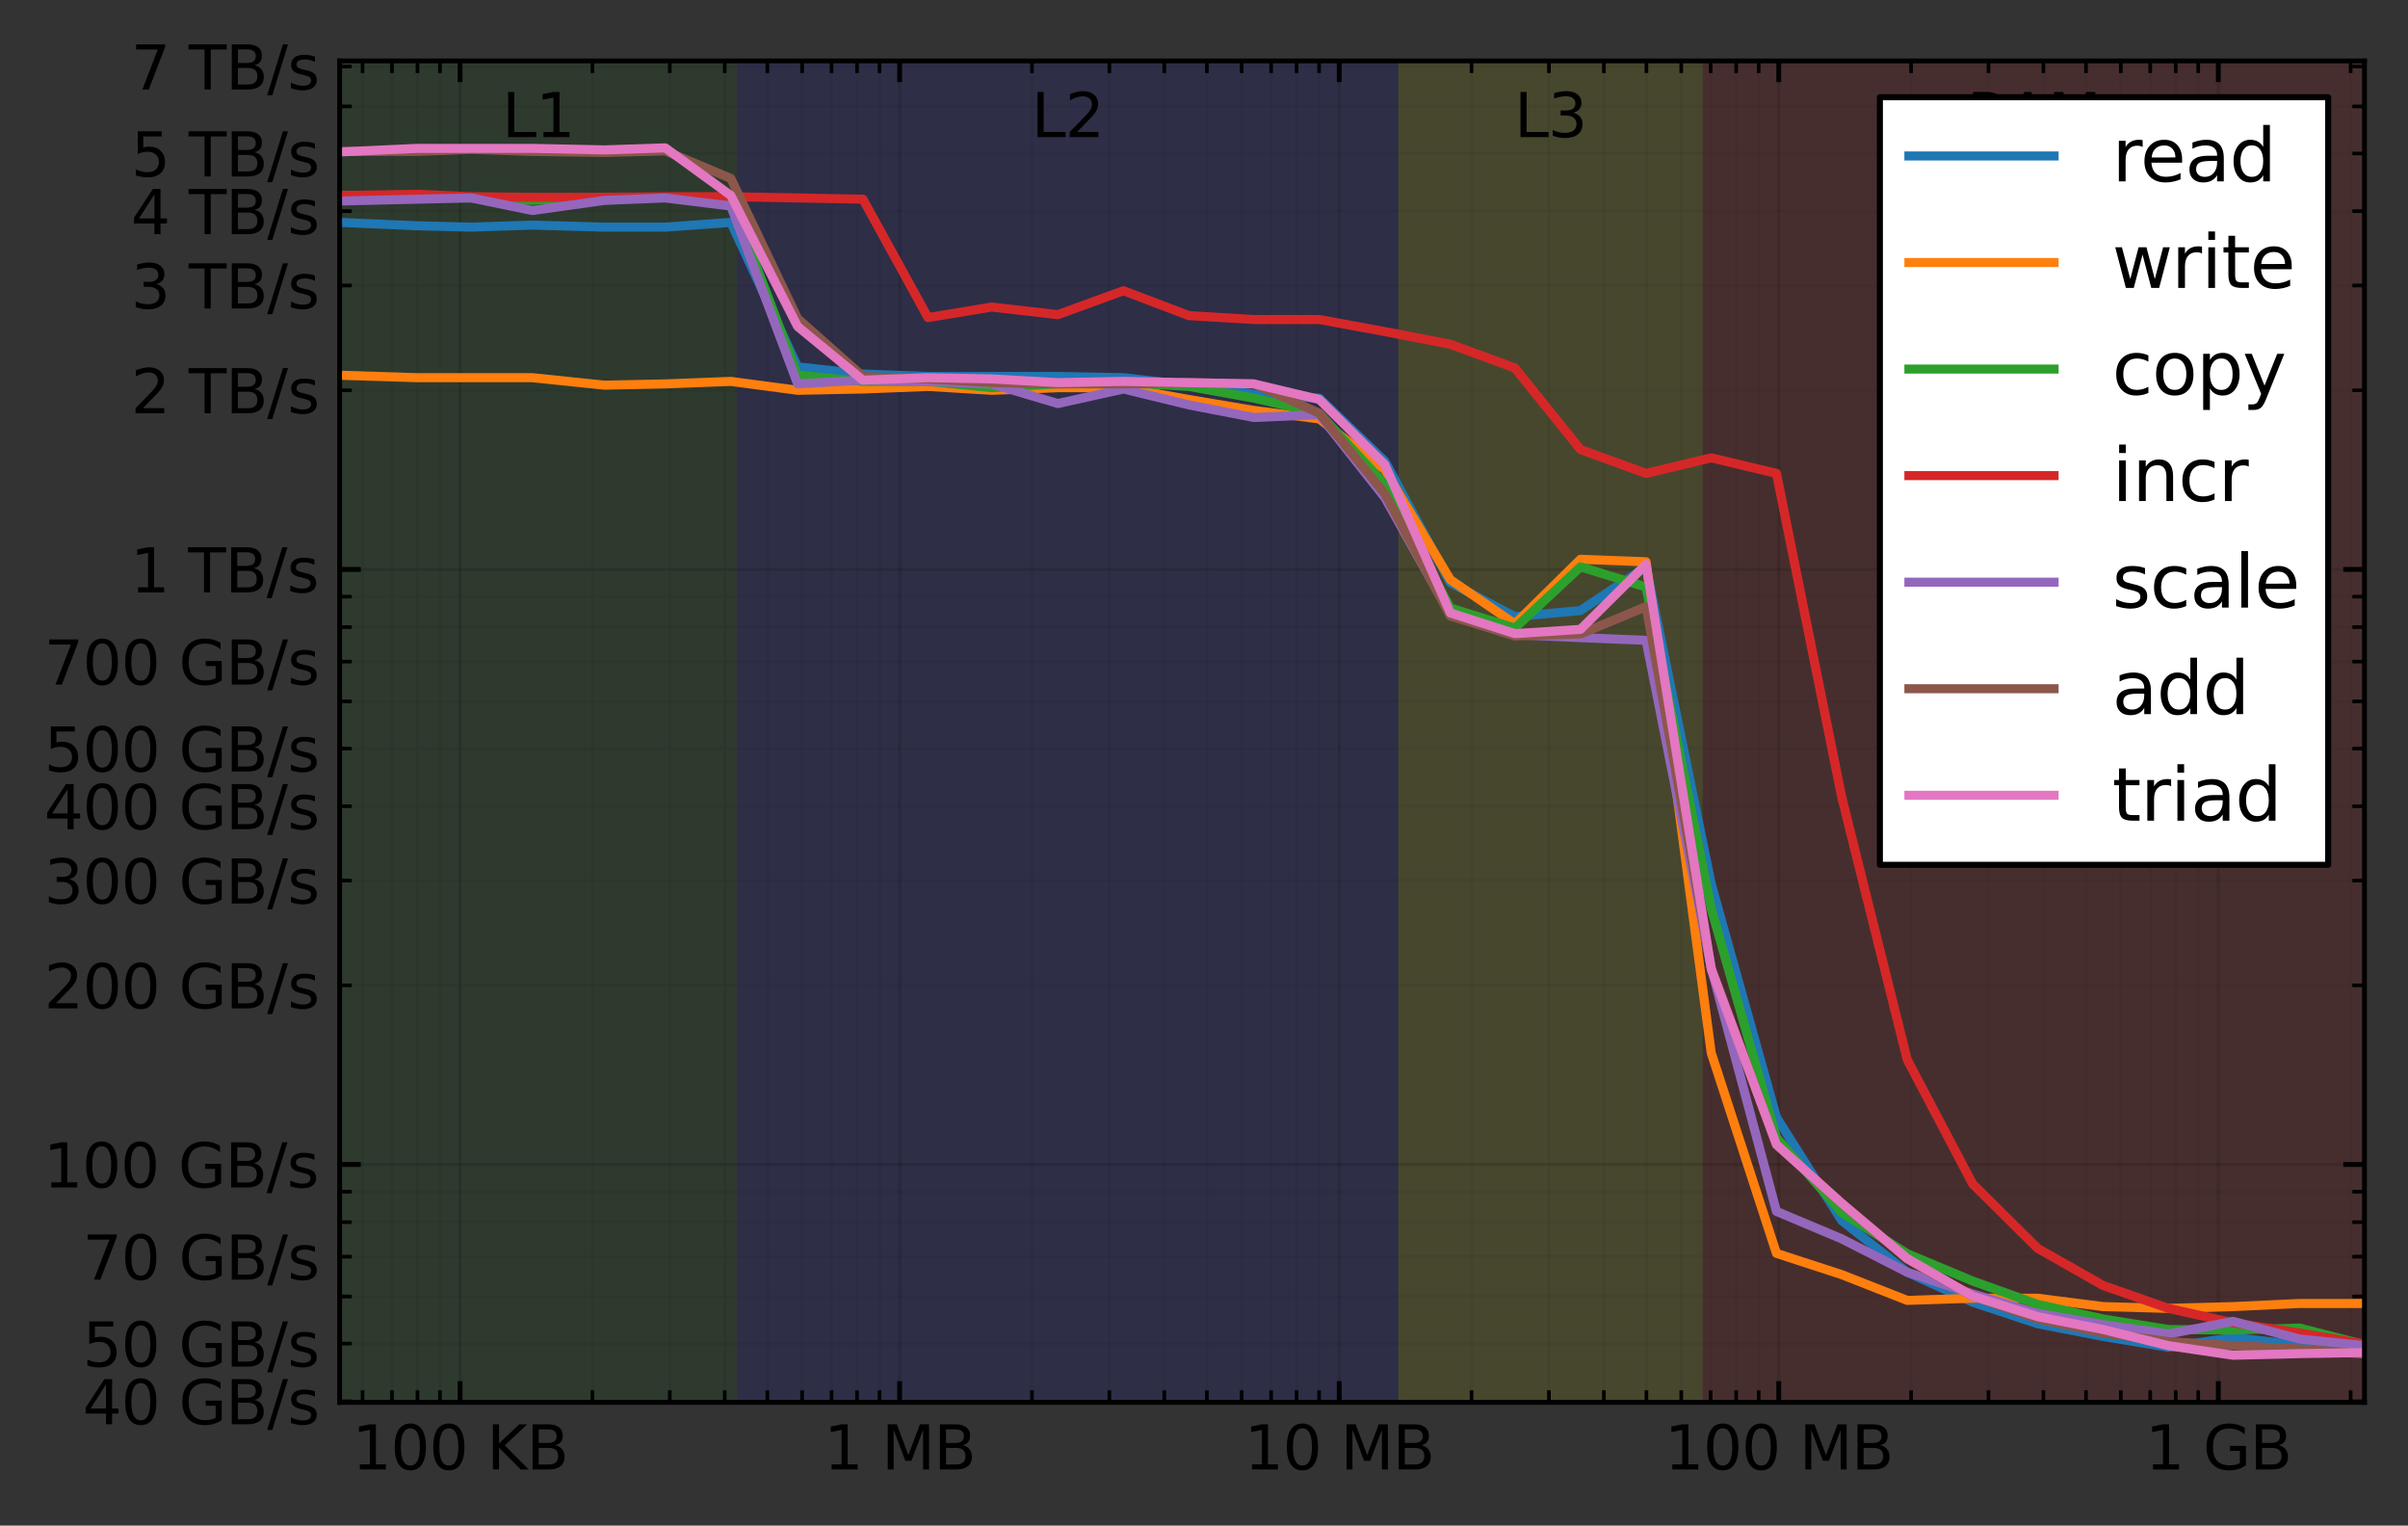 <?xml version="1.0" encoding="utf-8" standalone="no"?>
<!DOCTYPE svg PUBLIC "-//W3C//DTD SVG 1.1//EN"
  "http://www.w3.org/Graphics/SVG/1.1/DTD/svg11.dtd">
<svg xmlns:xlink="http://www.w3.org/1999/xlink" width="398.153pt" height="252.208pt" viewBox="0 0 398.153 252.208" xmlns="http://www.w3.org/2000/svg" version="1.1">
 <rect x="0" y="0" width="398.153" height="252.208" fill="#333333" stroke="none"/>
 <defs>
  <style type="text/css">*{stroke-linejoin: round; stroke-linecap: butt}</style>
 </defs>
 <g id="figure_1">
  <g id="patch_1">
   <path d="M 0 252.208 
L 398.153 252.208 
L 398.153 0 
L 0 0 
L 0 252.208 
z
" style="fill: none"/>
  </g>
  <g id="axes_1">
   <g id="patch_2">
    <path d="M 56.153 231.83 
L 390.953 231.83 
L 390.953 10.07 
L 56.153 10.07 
L 56.153 231.83 
z
" style="fill: none"/>
   </g>
   <g id="patch_3">
    <path d="M 56.153 231.83 
L 121.818 231.83 
L 121.818 10.07 
L 56.153 10.07 
z
" clip-path="url(#p6e91a1dcf3)" style="fill: #008000; opacity: 0.1"/>
   </g>
   <g id="patch_4">
    <path d="M 121.818 231.83 
L 231.211 231.83 
L 231.211 10.07 
L 121.818 10.07 
z
" clip-path="url(#p6e91a1dcf3)" style="fill: #0000ff; opacity: 0.1"/>
   </g>
   <g id="patch_5">
    <path d="M 231.211 231.83 
L 281.523 231.83 
L 281.523 10.07 
L 231.211 10.07 
z
" clip-path="url(#p6e91a1dcf3)" style="fill: #ffff00; opacity: 0.1"/>
   </g>
   <g id="patch_6">
    <path d="M 281.523 231.83 
L 390.953 231.83 
L 390.953 10.07 
L 281.523 10.07 
z
" clip-path="url(#p6e91a1dcf3)" style="fill: #ff0000; opacity: 0.1"/>
   </g>
   <g id="matplotlib.axis_1">
    <g id="xtick_1">
     <g id="line2d_1">
      <path d="M 76.074 231.83 
L 76.074 10.07 
" clip-path="url(#p6e91a1dcf3)" style="fill: none; stroke: #000000; stroke-opacity: 0.133; stroke-width: 0.5; stroke-linecap: square"/>
     </g>
     <g id="line2d_2">
      <defs>
       <path id="ma3049b1675" d="M 0 0 
L 0 -3.5 
" style="stroke: #000000; stroke-width: 0.8"/>
      </defs>
      <g>
       <use xlink:href="#ma3049b1675" x="76.074" y="231.83" style="stroke: #000000; stroke-width: 0.8"/>
      </g>
     </g>
     <g id="line2d_3">
      <defs>
       <path id="m63e9b1b1ce" d="M 0 0 
L 0 3.5 
" style="stroke: #000000; stroke-width: 0.8"/>
      </defs>
      <g>
       <use xlink:href="#m63e9b1b1ce" x="76.074" y="10.07" style="stroke: #000000; stroke-width: 0.8"/>
      </g>
     </g>
     <g id="text_1">
      <!-- 100 KB -->
      <g transform="translate(58.232 242.928) scale(0.1 -0.1)">
       <defs>
        <path id="DejaVuSans-31" d="M 794 531 
L 1825 531 
L 1825 4091 
L 703 3866 
L 703 4441 
L 1819 4666 
L 2450 4666 
L 2450 531 
L 3481 531 
L 3481 0 
L 794 0 
L 794 531 
z
" transform="scale(0.016)"/>
        <path id="DejaVuSans-30" d="M 2034 4250 
Q 1547 4250 1301 3770 
Q 1056 3291 1056 2328 
Q 1056 1369 1301 889 
Q 1547 409 2034 409 
Q 2525 409 2770 889 
Q 3016 1369 3016 2328 
Q 3016 3291 2770 3770 
Q 2525 4250 2034 4250 
z
M 2034 4750 
Q 2819 4750 3233 4129 
Q 3647 3509 3647 2328 
Q 3647 1150 3233 529 
Q 2819 -91 2034 -91 
Q 1250 -91 836 529 
Q 422 1150 422 2328 
Q 422 3509 836 4129 
Q 1250 4750 2034 4750 
z
" transform="scale(0.016)"/>
        <path id="DejaVuSans-20" transform="scale(0.016)"/>
        <path id="DejaVuSans-4b" d="M 628 4666 
L 1259 4666 
L 1259 2694 
L 3353 4666 
L 4166 4666 
L 1850 2491 
L 4331 0 
L 3500 0 
L 1259 2247 
L 1259 0 
L 628 0 
L 628 4666 
z
" transform="scale(0.016)"/>
        <path id="DejaVuSans-42" d="M 1259 2228 
L 1259 519 
L 2272 519 
Q 2781 519 3026 730 
Q 3272 941 3272 1375 
Q 3272 1813 3026 2020 
Q 2781 2228 2272 2228 
L 1259 2228 
z
M 1259 4147 
L 1259 2741 
L 2194 2741 
Q 2656 2741 2882 2914 
Q 3109 3088 3109 3444 
Q 3109 3797 2882 3972 
Q 2656 4147 2194 4147 
L 1259 4147 
z
M 628 4666 
L 2241 4666 
Q 2963 4666 3353 4366 
Q 3744 4066 3744 3513 
Q 3744 3084 3544 2831 
Q 3344 2578 2956 2516 
Q 3422 2416 3680 2098 
Q 3938 1781 3938 1306 
Q 3938 681 3513 340 
Q 3088 0 2303 0 
L 628 0 
L 628 4666 
z
" transform="scale(0.016)"/>
       </defs>
       <use xlink:href="#DejaVuSans-31"/>
       <use xlink:href="#DejaVuSans-30" transform="translate(63.623 0)"/>
       <use xlink:href="#DejaVuSans-30" transform="translate(127.246 0)"/>
       <use xlink:href="#DejaVuSans-20" transform="translate(190.869 0)"/>
       <use xlink:href="#DejaVuSans-4b" transform="translate(222.656 0)"/>
       <use xlink:href="#DejaVuSans-42" transform="translate(288.232 0)"/>
      </g>
     </g>
    </g>
    <g id="xtick_2">
     <g id="line2d_4">
      <path d="M 148.753 231.83 
L 148.753 10.07 
" clip-path="url(#p6e91a1dcf3)" style="fill: none; stroke: #000000; stroke-opacity: 0.133; stroke-width: 0.5; stroke-linecap: square"/>
     </g>
     <g id="line2d_5">
      <g>
       <use xlink:href="#ma3049b1675" x="148.753" y="231.83" style="stroke: #000000; stroke-width: 0.8"/>
      </g>
     </g>
     <g id="line2d_6">
      <g>
       <use xlink:href="#m63e9b1b1ce" x="148.753" y="10.07" style="stroke: #000000; stroke-width: 0.8"/>
      </g>
     </g>
     <g id="text_2">
      <!-- 1 MB -->
      <g transform="translate(136.238 242.928) scale(0.1 -0.1)">
       <defs>
        <path id="DejaVuSans-4d" d="M 628 4666 
L 1569 4666 
L 2759 1491 
L 3956 4666 
L 4897 4666 
L 4897 0 
L 4281 0 
L 4281 4097 
L 3078 897 
L 2444 897 
L 1241 4097 
L 1241 0 
L 628 0 
L 628 4666 
z
" transform="scale(0.016)"/>
       </defs>
       <use xlink:href="#DejaVuSans-31"/>
       <use xlink:href="#DejaVuSans-20" transform="translate(63.623 0)"/>
       <use xlink:href="#DejaVuSans-4d" transform="translate(95.41 0)"/>
       <use xlink:href="#DejaVuSans-42" transform="translate(181.689 0)"/>
      </g>
     </g>
    </g>
    <g id="xtick_3">
     <g id="line2d_7">
      <path d="M 221.433 231.83 
L 221.433 10.07 
" clip-path="url(#p6e91a1dcf3)" style="fill: none; stroke: #000000; stroke-opacity: 0.133; stroke-width: 0.5; stroke-linecap: square"/>
     </g>
     <g id="line2d_8">
      <g>
       <use xlink:href="#ma3049b1675" x="221.433" y="231.83" style="stroke: #000000; stroke-width: 0.8"/>
      </g>
     </g>
     <g id="line2d_9">
      <g>
       <use xlink:href="#m63e9b1b1ce" x="221.433" y="10.07" style="stroke: #000000; stroke-width: 0.8"/>
      </g>
     </g>
     <g id="text_3">
      <!-- 10 MB -->
      <g transform="translate(205.737 242.928) scale(0.1 -0.1)">
       <use xlink:href="#DejaVuSans-31"/>
       <use xlink:href="#DejaVuSans-30" transform="translate(63.623 0)"/>
       <use xlink:href="#DejaVuSans-20" transform="translate(127.246 0)"/>
       <use xlink:href="#DejaVuSans-4d" transform="translate(159.033 0)"/>
       <use xlink:href="#DejaVuSans-42" transform="translate(245.312 0)"/>
      </g>
     </g>
    </g>
    <g id="xtick_4">
     <g id="line2d_10">
      <path d="M 294.112 231.83 
L 294.112 10.07 
" clip-path="url(#p6e91a1dcf3)" style="fill: none; stroke: #000000; stroke-opacity: 0.133; stroke-width: 0.5; stroke-linecap: square"/>
     </g>
     <g id="line2d_11">
      <g>
       <use xlink:href="#ma3049b1675" x="294.112" y="231.83" style="stroke: #000000; stroke-width: 0.8"/>
      </g>
     </g>
     <g id="line2d_12">
      <g>
       <use xlink:href="#m63e9b1b1ce" x="294.112" y="10.07" style="stroke: #000000; stroke-width: 0.8"/>
      </g>
     </g>
     <g id="text_4">
      <!-- 100 MB -->
      <g transform="translate(275.235 242.928) scale(0.1 -0.1)">
       <use xlink:href="#DejaVuSans-31"/>
       <use xlink:href="#DejaVuSans-30" transform="translate(63.623 0)"/>
       <use xlink:href="#DejaVuSans-30" transform="translate(127.246 0)"/>
       <use xlink:href="#DejaVuSans-20" transform="translate(190.869 0)"/>
       <use xlink:href="#DejaVuSans-4d" transform="translate(222.656 0)"/>
       <use xlink:href="#DejaVuSans-42" transform="translate(308.936 0)"/>
      </g>
     </g>
    </g>
    <g id="xtick_5">
     <g id="line2d_13">
      <path d="M 366.792 231.83 
L 366.792 10.07 
" clip-path="url(#p6e91a1dcf3)" style="fill: none; stroke: #000000; stroke-opacity: 0.133; stroke-width: 0.5; stroke-linecap: square"/>
     </g>
     <g id="line2d_14">
      <g>
       <use xlink:href="#ma3049b1675" x="366.792" y="231.83" style="stroke: #000000; stroke-width: 0.8"/>
      </g>
     </g>
     <g id="line2d_15">
      <g>
       <use xlink:href="#m63e9b1b1ce" x="366.792" y="10.07" style="stroke: #000000; stroke-width: 0.8"/>
      </g>
     </g>
     <g id="text_5">
      <!-- 1 GB -->
      <g transform="translate(354.717 242.928) scale(0.1 -0.1)">
       <defs>
        <path id="DejaVuSans-47" d="M 3809 666 
L 3809 1919 
L 2778 1919 
L 2778 2438 
L 4434 2438 
L 4434 434 
Q 4069 175 3628 42 
Q 3188 -91 2688 -91 
Q 1594 -91 976 548 
Q 359 1188 359 2328 
Q 359 3472 976 4111 
Q 1594 4750 2688 4750 
Q 3144 4750 3555 4637 
Q 3966 4525 4313 4306 
L 4313 3634 
Q 3963 3931 3569 4081 
Q 3175 4231 2741 4231 
Q 1884 4231 1454 3753 
Q 1025 3275 1025 2328 
Q 1025 1384 1454 906 
Q 1884 428 2741 428 
Q 3075 428 3337 486 
Q 3600 544 3809 666 
z
" transform="scale(0.016)"/>
       </defs>
       <use xlink:href="#DejaVuSans-31"/>
       <use xlink:href="#DejaVuSans-20" transform="translate(63.623 0)"/>
       <use xlink:href="#DejaVuSans-47" transform="translate(95.41 0)"/>
       <use xlink:href="#DejaVuSans-42" transform="translate(172.9 0)"/>
      </g>
     </g>
    </g>
    <g id="xtick_6">
     <g id="line2d_16">
      <path d="M 59.95 231.83 
L 59.95 10.07 
" clip-path="url(#p6e91a1dcf3)" style="fill: none; stroke: #000000; stroke-opacity: 0.05; stroke-width: 0.5; stroke-linecap: square"/>
     </g>
     <g id="line2d_17">
      <defs>
       <path id="m16733edf10" d="M 0 0 
L 0 -2 
" style="stroke: #000000; stroke-width: 0.6"/>
      </defs>
      <g>
       <use xlink:href="#m16733edf10" x="59.95" y="231.83" style="stroke: #000000; stroke-width: 0.6"/>
      </g>
     </g>
     <g id="line2d_18">
      <defs>
       <path id="md5b03f8d3e" d="M 0 0 
L 0 2 
" style="stroke: #000000; stroke-width: 0.6"/>
      </defs>
      <g>
       <use xlink:href="#md5b03f8d3e" x="59.95" y="10.07" style="stroke: #000000; stroke-width: 0.6"/>
      </g>
     </g>
    </g>
    <g id="xtick_7">
     <g id="line2d_19">
      <path d="M 64.816 231.83 
L 64.816 10.07 
" clip-path="url(#p6e91a1dcf3)" style="fill: none; stroke: #000000; stroke-opacity: 0.05; stroke-width: 0.5; stroke-linecap: square"/>
     </g>
     <g id="line2d_20">
      <g>
       <use xlink:href="#m16733edf10" x="64.816" y="231.83" style="stroke: #000000; stroke-width: 0.6"/>
      </g>
     </g>
     <g id="line2d_21">
      <g>
       <use xlink:href="#md5b03f8d3e" x="64.816" y="10.07" style="stroke: #000000; stroke-width: 0.6"/>
      </g>
     </g>
    </g>
    <g id="xtick_8">
     <g id="line2d_22">
      <path d="M 69.03 231.83 
L 69.03 10.07 
" clip-path="url(#p6e91a1dcf3)" style="fill: none; stroke: #000000; stroke-opacity: 0.05; stroke-width: 0.5; stroke-linecap: square"/>
     </g>
     <g id="line2d_23">
      <g>
       <use xlink:href="#m16733edf10" x="69.03" y="231.83" style="stroke: #000000; stroke-width: 0.6"/>
      </g>
     </g>
     <g id="line2d_24">
      <g>
       <use xlink:href="#md5b03f8d3e" x="69.03" y="10.07" style="stroke: #000000; stroke-width: 0.6"/>
      </g>
     </g>
    </g>
    <g id="xtick_9">
     <g id="line2d_25">
      <path d="M 72.748 231.83 
L 72.748 10.07 
" clip-path="url(#p6e91a1dcf3)" style="fill: none; stroke: #000000; stroke-opacity: 0.05; stroke-width: 0.5; stroke-linecap: square"/>
     </g>
     <g id="line2d_26">
      <g>
       <use xlink:href="#m16733edf10" x="72.748" y="231.83" style="stroke: #000000; stroke-width: 0.6"/>
      </g>
     </g>
     <g id="line2d_27">
      <g>
       <use xlink:href="#md5b03f8d3e" x="72.748" y="10.07" style="stroke: #000000; stroke-width: 0.6"/>
      </g>
     </g>
    </g>
    <g id="xtick_10">
     <g id="line2d_28">
      <path d="M 97.952 231.83 
L 97.952 10.07 
" clip-path="url(#p6e91a1dcf3)" style="fill: none; stroke: #000000; stroke-opacity: 0.05; stroke-width: 0.5; stroke-linecap: square"/>
     </g>
     <g id="line2d_29">
      <g>
       <use xlink:href="#m16733edf10" x="97.952" y="231.83" style="stroke: #000000; stroke-width: 0.6"/>
      </g>
     </g>
     <g id="line2d_30">
      <g>
       <use xlink:href="#md5b03f8d3e" x="97.952" y="10.07" style="stroke: #000000; stroke-width: 0.6"/>
      </g>
     </g>
    </g>
    <g id="xtick_11">
     <g id="line2d_31">
      <path d="M 110.751 231.83 
L 110.751 10.07 
" clip-path="url(#p6e91a1dcf3)" style="fill: none; stroke: #000000; stroke-opacity: 0.05; stroke-width: 0.5; stroke-linecap: square"/>
     </g>
     <g id="line2d_32">
      <g>
       <use xlink:href="#m16733edf10" x="110.751" y="231.83" style="stroke: #000000; stroke-width: 0.6"/>
      </g>
     </g>
     <g id="line2d_33">
      <g>
       <use xlink:href="#md5b03f8d3e" x="110.751" y="10.07" style="stroke: #000000; stroke-width: 0.6"/>
      </g>
     </g>
    </g>
    <g id="xtick_12">
     <g id="line2d_34">
      <path d="M 119.831 231.83 
L 119.831 10.07 
" clip-path="url(#p6e91a1dcf3)" style="fill: none; stroke: #000000; stroke-opacity: 0.05; stroke-width: 0.5; stroke-linecap: square"/>
     </g>
     <g id="line2d_35">
      <g>
       <use xlink:href="#m16733edf10" x="119.831" y="231.83" style="stroke: #000000; stroke-width: 0.6"/>
      </g>
     </g>
     <g id="line2d_36">
      <g>
       <use xlink:href="#md5b03f8d3e" x="119.831" y="10.07" style="stroke: #000000; stroke-width: 0.6"/>
      </g>
     </g>
    </g>
    <g id="xtick_13">
     <g id="line2d_37">
      <path d="M 126.875 231.83 
L 126.875 10.07 
" clip-path="url(#p6e91a1dcf3)" style="fill: none; stroke: #000000; stroke-opacity: 0.05; stroke-width: 0.5; stroke-linecap: square"/>
     </g>
     <g id="line2d_38">
      <g>
       <use xlink:href="#m16733edf10" x="126.875" y="231.83" style="stroke: #000000; stroke-width: 0.6"/>
      </g>
     </g>
     <g id="line2d_39">
      <g>
       <use xlink:href="#md5b03f8d3e" x="126.875" y="10.07" style="stroke: #000000; stroke-width: 0.6"/>
      </g>
     </g>
    </g>
    <g id="xtick_14">
     <g id="line2d_40">
      <path d="M 132.629 231.83 
L 132.629 10.07 
" clip-path="url(#p6e91a1dcf3)" style="fill: none; stroke: #000000; stroke-opacity: 0.05; stroke-width: 0.5; stroke-linecap: square"/>
     </g>
     <g id="line2d_41">
      <g>
       <use xlink:href="#m16733edf10" x="132.629" y="231.83" style="stroke: #000000; stroke-width: 0.6"/>
      </g>
     </g>
     <g id="line2d_42">
      <g>
       <use xlink:href="#md5b03f8d3e" x="132.629" y="10.07" style="stroke: #000000; stroke-width: 0.6"/>
      </g>
     </g>
    </g>
    <g id="xtick_15">
     <g id="line2d_43">
      <path d="M 137.495 231.83 
L 137.495 10.07 
" clip-path="url(#p6e91a1dcf3)" style="fill: none; stroke: #000000; stroke-opacity: 0.05; stroke-width: 0.5; stroke-linecap: square"/>
     </g>
     <g id="line2d_44">
      <g>
       <use xlink:href="#m16733edf10" x="137.495" y="231.83" style="stroke: #000000; stroke-width: 0.6"/>
      </g>
     </g>
     <g id="line2d_45">
      <g>
       <use xlink:href="#md5b03f8d3e" x="137.495" y="10.07" style="stroke: #000000; stroke-width: 0.6"/>
      </g>
     </g>
    </g>
    <g id="xtick_16">
     <g id="line2d_46">
      <path d="M 141.71 231.83 
L 141.71 10.07 
" clip-path="url(#p6e91a1dcf3)" style="fill: none; stroke: #000000; stroke-opacity: 0.05; stroke-width: 0.5; stroke-linecap: square"/>
     </g>
     <g id="line2d_47">
      <g>
       <use xlink:href="#m16733edf10" x="141.71" y="231.83" style="stroke: #000000; stroke-width: 0.6"/>
      </g>
     </g>
     <g id="line2d_48">
      <g>
       <use xlink:href="#md5b03f8d3e" x="141.71" y="10.07" style="stroke: #000000; stroke-width: 0.6"/>
      </g>
     </g>
    </g>
    <g id="xtick_17">
     <g id="line2d_49">
      <path d="M 145.428 231.83 
L 145.428 10.07 
" clip-path="url(#p6e91a1dcf3)" style="fill: none; stroke: #000000; stroke-opacity: 0.05; stroke-width: 0.5; stroke-linecap: square"/>
     </g>
     <g id="line2d_50">
      <g>
       <use xlink:href="#m16733edf10" x="145.428" y="231.83" style="stroke: #000000; stroke-width: 0.6"/>
      </g>
     </g>
     <g id="line2d_51">
      <g>
       <use xlink:href="#md5b03f8d3e" x="145.428" y="10.07" style="stroke: #000000; stroke-width: 0.6"/>
      </g>
     </g>
    </g>
    <g id="xtick_18">
     <g id="line2d_52">
      <path d="M 170.632 231.83 
L 170.632 10.07 
" clip-path="url(#p6e91a1dcf3)" style="fill: none; stroke: #000000; stroke-opacity: 0.05; stroke-width: 0.5; stroke-linecap: square"/>
     </g>
     <g id="line2d_53">
      <g>
       <use xlink:href="#m16733edf10" x="170.632" y="231.83" style="stroke: #000000; stroke-width: 0.6"/>
      </g>
     </g>
     <g id="line2d_54">
      <g>
       <use xlink:href="#md5b03f8d3e" x="170.632" y="10.07" style="stroke: #000000; stroke-width: 0.6"/>
      </g>
     </g>
    </g>
    <g id="xtick_19">
     <g id="line2d_55">
      <path d="M 183.43 231.83 
L 183.43 10.07 
" clip-path="url(#p6e91a1dcf3)" style="fill: none; stroke: #000000; stroke-opacity: 0.05; stroke-width: 0.5; stroke-linecap: square"/>
     </g>
     <g id="line2d_56">
      <g>
       <use xlink:href="#m16733edf10" x="183.43" y="231.83" style="stroke: #000000; stroke-width: 0.6"/>
      </g>
     </g>
     <g id="line2d_57">
      <g>
       <use xlink:href="#md5b03f8d3e" x="183.43" y="10.07" style="stroke: #000000; stroke-width: 0.6"/>
      </g>
     </g>
    </g>
    <g id="xtick_20">
     <g id="line2d_58">
      <path d="M 192.511 231.83 
L 192.511 10.07 
" clip-path="url(#p6e91a1dcf3)" style="fill: none; stroke: #000000; stroke-opacity: 0.05; stroke-width: 0.5; stroke-linecap: square"/>
     </g>
     <g id="line2d_59">
      <g>
       <use xlink:href="#m16733edf10" x="192.511" y="231.83" style="stroke: #000000; stroke-width: 0.6"/>
      </g>
     </g>
     <g id="line2d_60">
      <g>
       <use xlink:href="#md5b03f8d3e" x="192.511" y="10.07" style="stroke: #000000; stroke-width: 0.6"/>
      </g>
     </g>
    </g>
    <g id="xtick_21">
     <g id="line2d_61">
      <path d="M 199.554 231.83 
L 199.554 10.07 
" clip-path="url(#p6e91a1dcf3)" style="fill: none; stroke: #000000; stroke-opacity: 0.05; stroke-width: 0.5; stroke-linecap: square"/>
     </g>
     <g id="line2d_62">
      <g>
       <use xlink:href="#m16733edf10" x="199.554" y="231.83" style="stroke: #000000; stroke-width: 0.6"/>
      </g>
     </g>
     <g id="line2d_63">
      <g>
       <use xlink:href="#md5b03f8d3e" x="199.554" y="10.07" style="stroke: #000000; stroke-width: 0.6"/>
      </g>
     </g>
    </g>
    <g id="xtick_22">
     <g id="line2d_64">
      <path d="M 205.309 231.83 
L 205.309 10.07 
" clip-path="url(#p6e91a1dcf3)" style="fill: none; stroke: #000000; stroke-opacity: 0.05; stroke-width: 0.5; stroke-linecap: square"/>
     </g>
     <g id="line2d_65">
      <g>
       <use xlink:href="#m16733edf10" x="205.309" y="231.83" style="stroke: #000000; stroke-width: 0.6"/>
      </g>
     </g>
     <g id="line2d_66">
      <g>
       <use xlink:href="#md5b03f8d3e" x="205.309" y="10.07" style="stroke: #000000; stroke-width: 0.6"/>
      </g>
     </g>
    </g>
    <g id="xtick_23">
     <g id="line2d_67">
      <path d="M 210.175 231.83 
L 210.175 10.07 
" clip-path="url(#p6e91a1dcf3)" style="fill: none; stroke: #000000; stroke-opacity: 0.05; stroke-width: 0.5; stroke-linecap: square"/>
     </g>
     <g id="line2d_68">
      <g>
       <use xlink:href="#m16733edf10" x="210.175" y="231.83" style="stroke: #000000; stroke-width: 0.6"/>
      </g>
     </g>
     <g id="line2d_69">
      <g>
       <use xlink:href="#md5b03f8d3e" x="210.175" y="10.07" style="stroke: #000000; stroke-width: 0.6"/>
      </g>
     </g>
    </g>
    <g id="xtick_24">
     <g id="line2d_70">
      <path d="M 214.389 231.83 
L 214.389 10.07 
" clip-path="url(#p6e91a1dcf3)" style="fill: none; stroke: #000000; stroke-opacity: 0.05; stroke-width: 0.5; stroke-linecap: square"/>
     </g>
     <g id="line2d_71">
      <g>
       <use xlink:href="#m16733edf10" x="214.389" y="231.83" style="stroke: #000000; stroke-width: 0.6"/>
      </g>
     </g>
     <g id="line2d_72">
      <g>
       <use xlink:href="#md5b03f8d3e" x="214.389" y="10.07" style="stroke: #000000; stroke-width: 0.6"/>
      </g>
     </g>
    </g>
    <g id="xtick_25">
     <g id="line2d_73">
      <path d="M 218.107 231.83 
L 218.107 10.07 
" clip-path="url(#p6e91a1dcf3)" style="fill: none; stroke: #000000; stroke-opacity: 0.05; stroke-width: 0.5; stroke-linecap: square"/>
     </g>
     <g id="line2d_74">
      <g>
       <use xlink:href="#m16733edf10" x="218.107" y="231.83" style="stroke: #000000; stroke-width: 0.6"/>
      </g>
     </g>
     <g id="line2d_75">
      <g>
       <use xlink:href="#md5b03f8d3e" x="218.107" y="10.07" style="stroke: #000000; stroke-width: 0.6"/>
      </g>
     </g>
    </g>
    <g id="xtick_26">
     <g id="line2d_76">
      <path d="M 243.311 231.83 
L 243.311 10.07 
" clip-path="url(#p6e91a1dcf3)" style="fill: none; stroke: #000000; stroke-opacity: 0.05; stroke-width: 0.5; stroke-linecap: square"/>
     </g>
     <g id="line2d_77">
      <g>
       <use xlink:href="#m16733edf10" x="243.311" y="231.83" style="stroke: #000000; stroke-width: 0.6"/>
      </g>
     </g>
     <g id="line2d_78">
      <g>
       <use xlink:href="#md5b03f8d3e" x="243.311" y="10.07" style="stroke: #000000; stroke-width: 0.6"/>
      </g>
     </g>
    </g>
    <g id="xtick_27">
     <g id="line2d_79">
      <path d="M 256.11 231.83 
L 256.11 10.07 
" clip-path="url(#p6e91a1dcf3)" style="fill: none; stroke: #000000; stroke-opacity: 0.05; stroke-width: 0.5; stroke-linecap: square"/>
     </g>
     <g id="line2d_80">
      <g>
       <use xlink:href="#m16733edf10" x="256.11" y="231.83" style="stroke: #000000; stroke-width: 0.6"/>
      </g>
     </g>
     <g id="line2d_81">
      <g>
       <use xlink:href="#md5b03f8d3e" x="256.11" y="10.07" style="stroke: #000000; stroke-width: 0.6"/>
      </g>
     </g>
    </g>
    <g id="xtick_28">
     <g id="line2d_82">
      <path d="M 265.19 231.83 
L 265.19 10.07 
" clip-path="url(#p6e91a1dcf3)" style="fill: none; stroke: #000000; stroke-opacity: 0.05; stroke-width: 0.5; stroke-linecap: square"/>
     </g>
     <g id="line2d_83">
      <g>
       <use xlink:href="#m16733edf10" x="265.19" y="231.83" style="stroke: #000000; stroke-width: 0.6"/>
      </g>
     </g>
     <g id="line2d_84">
      <g>
       <use xlink:href="#md5b03f8d3e" x="265.19" y="10.07" style="stroke: #000000; stroke-width: 0.6"/>
      </g>
     </g>
    </g>
    <g id="xtick_29">
     <g id="line2d_85">
      <path d="M 272.233 231.83 
L 272.233 10.07 
" clip-path="url(#p6e91a1dcf3)" style="fill: none; stroke: #000000; stroke-opacity: 0.05; stroke-width: 0.5; stroke-linecap: square"/>
     </g>
     <g id="line2d_86">
      <g>
       <use xlink:href="#m16733edf10" x="272.233" y="231.83" style="stroke: #000000; stroke-width: 0.6"/>
      </g>
     </g>
     <g id="line2d_87">
      <g>
       <use xlink:href="#md5b03f8d3e" x="272.233" y="10.07" style="stroke: #000000; stroke-width: 0.6"/>
      </g>
     </g>
    </g>
    <g id="xtick_30">
     <g id="line2d_88">
      <path d="M 277.988 231.83 
L 277.988 10.07 
" clip-path="url(#p6e91a1dcf3)" style="fill: none; stroke: #000000; stroke-opacity: 0.05; stroke-width: 0.5; stroke-linecap: square"/>
     </g>
     <g id="line2d_89">
      <g>
       <use xlink:href="#m16733edf10" x="277.988" y="231.83" style="stroke: #000000; stroke-width: 0.6"/>
      </g>
     </g>
     <g id="line2d_90">
      <g>
       <use xlink:href="#md5b03f8d3e" x="277.988" y="10.07" style="stroke: #000000; stroke-width: 0.6"/>
      </g>
     </g>
    </g>
    <g id="xtick_31">
     <g id="line2d_91">
      <path d="M 282.854 231.83 
L 282.854 10.07 
" clip-path="url(#p6e91a1dcf3)" style="fill: none; stroke: #000000; stroke-opacity: 0.05; stroke-width: 0.5; stroke-linecap: square"/>
     </g>
     <g id="line2d_92">
      <g>
       <use xlink:href="#m16733edf10" x="282.854" y="231.83" style="stroke: #000000; stroke-width: 0.6"/>
      </g>
     </g>
     <g id="line2d_93">
      <g>
       <use xlink:href="#md5b03f8d3e" x="282.854" y="10.07" style="stroke: #000000; stroke-width: 0.6"/>
      </g>
     </g>
    </g>
    <g id="xtick_32">
     <g id="line2d_94">
      <path d="M 287.069 231.83 
L 287.069 10.07 
" clip-path="url(#p6e91a1dcf3)" style="fill: none; stroke: #000000; stroke-opacity: 0.05; stroke-width: 0.5; stroke-linecap: square"/>
     </g>
     <g id="line2d_95">
      <g>
       <use xlink:href="#m16733edf10" x="287.069" y="231.83" style="stroke: #000000; stroke-width: 0.6"/>
      </g>
     </g>
     <g id="line2d_96">
      <g>
       <use xlink:href="#md5b03f8d3e" x="287.069" y="10.07" style="stroke: #000000; stroke-width: 0.6"/>
      </g>
     </g>
    </g>
    <g id="xtick_33">
     <g id="line2d_97">
      <path d="M 290.787 231.83 
L 290.787 10.07 
" clip-path="url(#p6e91a1dcf3)" style="fill: none; stroke: #000000; stroke-opacity: 0.05; stroke-width: 0.5; stroke-linecap: square"/>
     </g>
     <g id="line2d_98">
      <g>
       <use xlink:href="#m16733edf10" x="290.787" y="231.83" style="stroke: #000000; stroke-width: 0.6"/>
      </g>
     </g>
     <g id="line2d_99">
      <g>
       <use xlink:href="#md5b03f8d3e" x="290.787" y="10.07" style="stroke: #000000; stroke-width: 0.6"/>
      </g>
     </g>
    </g>
    <g id="xtick_34">
     <g id="line2d_100">
      <path d="M 315.991 231.83 
L 315.991 10.07 
" clip-path="url(#p6e91a1dcf3)" style="fill: none; stroke: #000000; stroke-opacity: 0.05; stroke-width: 0.5; stroke-linecap: square"/>
     </g>
     <g id="line2d_101">
      <g>
       <use xlink:href="#m16733edf10" x="315.991" y="231.83" style="stroke: #000000; stroke-width: 0.6"/>
      </g>
     </g>
     <g id="line2d_102">
      <g>
       <use xlink:href="#md5b03f8d3e" x="315.991" y="10.07" style="stroke: #000000; stroke-width: 0.6"/>
      </g>
     </g>
    </g>
    <g id="xtick_35">
     <g id="line2d_103">
      <path d="M 328.789 231.83 
L 328.789 10.07 
" clip-path="url(#p6e91a1dcf3)" style="fill: none; stroke: #000000; stroke-opacity: 0.05; stroke-width: 0.5; stroke-linecap: square"/>
     </g>
     <g id="line2d_104">
      <g>
       <use xlink:href="#m16733edf10" x="328.789" y="231.83" style="stroke: #000000; stroke-width: 0.6"/>
      </g>
     </g>
     <g id="line2d_105">
      <g>
       <use xlink:href="#md5b03f8d3e" x="328.789" y="10.07" style="stroke: #000000; stroke-width: 0.6"/>
      </g>
     </g>
    </g>
    <g id="xtick_36">
     <g id="line2d_106">
      <path d="M 337.87 231.83 
L 337.87 10.07 
" clip-path="url(#p6e91a1dcf3)" style="fill: none; stroke: #000000; stroke-opacity: 0.05; stroke-width: 0.5; stroke-linecap: square"/>
     </g>
     <g id="line2d_107">
      <g>
       <use xlink:href="#m16733edf10" x="337.87" y="231.83" style="stroke: #000000; stroke-width: 0.6"/>
      </g>
     </g>
     <g id="line2d_108">
      <g>
       <use xlink:href="#md5b03f8d3e" x="337.87" y="10.07" style="stroke: #000000; stroke-width: 0.6"/>
      </g>
     </g>
    </g>
    <g id="xtick_37">
     <g id="line2d_109">
      <path d="M 344.913 231.83 
L 344.913 10.07 
" clip-path="url(#p6e91a1dcf3)" style="fill: none; stroke: #000000; stroke-opacity: 0.05; stroke-width: 0.5; stroke-linecap: square"/>
     </g>
     <g id="line2d_110">
      <g>
       <use xlink:href="#m16733edf10" x="344.913" y="231.83" style="stroke: #000000; stroke-width: 0.6"/>
      </g>
     </g>
     <g id="line2d_111">
      <g>
       <use xlink:href="#md5b03f8d3e" x="344.913" y="10.07" style="stroke: #000000; stroke-width: 0.6"/>
      </g>
     </g>
    </g>
    <g id="xtick_38">
     <g id="line2d_112">
      <path d="M 350.668 231.83 
L 350.668 10.07 
" clip-path="url(#p6e91a1dcf3)" style="fill: none; stroke: #000000; stroke-opacity: 0.05; stroke-width: 0.5; stroke-linecap: square"/>
     </g>
     <g id="line2d_113">
      <g>
       <use xlink:href="#m16733edf10" x="350.668" y="231.83" style="stroke: #000000; stroke-width: 0.6"/>
      </g>
     </g>
     <g id="line2d_114">
      <g>
       <use xlink:href="#md5b03f8d3e" x="350.668" y="10.07" style="stroke: #000000; stroke-width: 0.6"/>
      </g>
     </g>
    </g>
    <g id="xtick_39">
     <g id="line2d_115">
      <path d="M 355.533 231.83 
L 355.533 10.07 
" clip-path="url(#p6e91a1dcf3)" style="fill: none; stroke: #000000; stroke-opacity: 0.05; stroke-width: 0.5; stroke-linecap: square"/>
     </g>
     <g id="line2d_116">
      <g>
       <use xlink:href="#m16733edf10" x="355.533" y="231.83" style="stroke: #000000; stroke-width: 0.6"/>
      </g>
     </g>
     <g id="line2d_117">
      <g>
       <use xlink:href="#md5b03f8d3e" x="355.533" y="10.07" style="stroke: #000000; stroke-width: 0.6"/>
      </g>
     </g>
    </g>
    <g id="xtick_40">
     <g id="line2d_118">
      <path d="M 359.748 231.83 
L 359.748 10.07 
" clip-path="url(#p6e91a1dcf3)" style="fill: none; stroke: #000000; stroke-opacity: 0.05; stroke-width: 0.5; stroke-linecap: square"/>
     </g>
     <g id="line2d_119">
      <g>
       <use xlink:href="#m16733edf10" x="359.748" y="231.83" style="stroke: #000000; stroke-width: 0.6"/>
      </g>
     </g>
     <g id="line2d_120">
      <g>
       <use xlink:href="#md5b03f8d3e" x="359.748" y="10.07" style="stroke: #000000; stroke-width: 0.6"/>
      </g>
     </g>
    </g>
    <g id="xtick_41">
     <g id="line2d_121">
      <path d="M 363.466 231.83 
L 363.466 10.07 
" clip-path="url(#p6e91a1dcf3)" style="fill: none; stroke: #000000; stroke-opacity: 0.05; stroke-width: 0.5; stroke-linecap: square"/>
     </g>
     <g id="line2d_122">
      <g>
       <use xlink:href="#m16733edf10" x="363.466" y="231.83" style="stroke: #000000; stroke-width: 0.6"/>
      </g>
     </g>
     <g id="line2d_123">
      <g>
       <use xlink:href="#md5b03f8d3e" x="363.466" y="10.07" style="stroke: #000000; stroke-width: 0.6"/>
      </g>
     </g>
    </g>
    <g id="xtick_42">
     <g id="line2d_124">
      <path d="M 388.67 231.83 
L 388.67 10.07 
" clip-path="url(#p6e91a1dcf3)" style="fill: none; stroke: #000000; stroke-opacity: 0.05; stroke-width: 0.5; stroke-linecap: square"/>
     </g>
     <g id="line2d_125">
      <g>
       <use xlink:href="#m16733edf10" x="388.67" y="231.83" style="stroke: #000000; stroke-width: 0.6"/>
      </g>
     </g>
     <g id="line2d_126">
      <g>
       <use xlink:href="#md5b03f8d3e" x="388.67" y="10.07" style="stroke: #000000; stroke-width: 0.6"/>
      </g>
     </g>
    </g>
   </g>
   <g id="matplotlib.axis_2">
    <g id="ytick_1">
     <g id="line2d_127">
      <path d="M 56.153 192.505 
L 390.953 192.505 
" clip-path="url(#p6e91a1dcf3)" style="fill: none; stroke: #000000; stroke-opacity: 0.133; stroke-width: 0.5; stroke-linecap: square"/>
     </g>
     <g id="line2d_128">
      <defs>
       <path id="m21160d1a9b" d="M 0 0 
L 3.5 0 
" style="stroke: #000000; stroke-width: 0.8"/>
      </defs>
      <g>
       <use xlink:href="#m21160d1a9b" x="56.153" y="192.505" style="stroke: #000000; stroke-width: 0.8"/>
      </g>
     </g>
     <g id="line2d_129">
      <defs>
       <path id="mc534dbae49" d="M 0 0 
L -3.5 0 
" style="stroke: #000000; stroke-width: 0.8"/>
      </defs>
      <g>
       <use xlink:href="#mc534dbae49" x="390.953" y="192.505" style="stroke: #000000; stroke-width: 0.8"/>
      </g>
     </g>
     <g id="text_6">
      <!-- 100 GB/s -->
      <g transform="translate(7.2 196.304) scale(0.1 -0.1)">
       <defs>
        <path id="DejaVuSans-2f" d="M 1625 4666 
L 2156 4666 
L 531 -594 
L 0 -594 
L 1625 4666 
z
" transform="scale(0.016)"/>
        <path id="DejaVuSans-73" d="M 2834 3397 
L 2834 2853 
Q 2591 2978 2328 3040 
Q 2066 3103 1784 3103 
Q 1356 3103 1142 2972 
Q 928 2841 928 2578 
Q 928 2378 1081 2264 
Q 1234 2150 1697 2047 
L 1894 2003 
Q 2506 1872 2764 1633 
Q 3022 1394 3022 966 
Q 3022 478 2636 193 
Q 2250 -91 1575 -91 
Q 1294 -91 989 -36 
Q 684 19 347 128 
L 347 722 
Q 666 556 975 473 
Q 1284 391 1588 391 
Q 1994 391 2212 530 
Q 2431 669 2431 922 
Q 2431 1156 2273 1281 
Q 2116 1406 1581 1522 
L 1381 1569 
Q 847 1681 609 1914 
Q 372 2147 372 2553 
Q 372 3047 722 3315 
Q 1072 3584 1716 3584 
Q 2034 3584 2315 3537 
Q 2597 3491 2834 3397 
z
" transform="scale(0.016)"/>
       </defs>
       <use xlink:href="#DejaVuSans-31"/>
       <use xlink:href="#DejaVuSans-30" transform="translate(63.623 0)"/>
       <use xlink:href="#DejaVuSans-30" transform="translate(127.246 0)"/>
       <use xlink:href="#DejaVuSans-20" transform="translate(190.869 0)"/>
       <use xlink:href="#DejaVuSans-47" transform="translate(222.656 0)"/>
       <use xlink:href="#DejaVuSans-42" transform="translate(300.146 0)"/>
       <use xlink:href="#DejaVuSans-2f" transform="translate(368.75 0)"/>
       <use xlink:href="#DejaVuSans-73" transform="translate(402.441 0)"/>
      </g>
     </g>
    </g>
    <g id="ytick_2">
     <g id="line2d_130">
      <path d="M 56.153 94.133 
L 390.953 94.133 
" clip-path="url(#p6e91a1dcf3)" style="fill: none; stroke: #000000; stroke-opacity: 0.133; stroke-width: 0.5; stroke-linecap: square"/>
     </g>
     <g id="line2d_131">
      <g>
       <use xlink:href="#m21160d1a9b" x="56.153" y="94.133" style="stroke: #000000; stroke-width: 0.8"/>
      </g>
     </g>
     <g id="line2d_132">
      <g>
       <use xlink:href="#mc534dbae49" x="390.953" y="94.133" style="stroke: #000000; stroke-width: 0.8"/>
      </g>
     </g>
     <g id="text_7">
      <!-- 1 TB/s -->
      <g transform="translate(21.566 97.932) scale(0.1 -0.1)">
       <defs>
        <path id="DejaVuSans-54" d="M -19 4666 
L 3928 4666 
L 3928 4134 
L 2272 4134 
L 2272 0 
L 1638 0 
L 1638 4134 
L -19 4134 
L -19 4666 
z
" transform="scale(0.016)"/>
       </defs>
       <use xlink:href="#DejaVuSans-31"/>
       <use xlink:href="#DejaVuSans-20" transform="translate(63.623 0)"/>
       <use xlink:href="#DejaVuSans-54" transform="translate(95.41 0)"/>
       <use xlink:href="#DejaVuSans-42" transform="translate(156.494 0)"/>
       <use xlink:href="#DejaVuSans-2f" transform="translate(225.098 0)"/>
       <use xlink:href="#DejaVuSans-73" transform="translate(258.789 0)"/>
      </g>
     </g>
    </g>
    <g id="ytick_3">
     <g id="line2d_133">
      <path d="M 56.153 231.651 
L 390.953 231.651 
" clip-path="url(#p6e91a1dcf3)" style="fill: none; stroke: #000000; stroke-opacity: 0.05; stroke-width: 0.5; stroke-linecap: square"/>
     </g>
     <g id="line2d_134">
      <defs>
       <path id="m82e7b22408" d="M 0 0 
L 2 0 
" style="stroke: #000000; stroke-width: 0.6"/>
      </defs>
      <g>
       <use xlink:href="#m82e7b22408" x="56.153" y="231.651" style="stroke: #000000; stroke-width: 0.6"/>
      </g>
     </g>
     <g id="line2d_135">
      <defs>
       <path id="mfcb96914d5" d="M 0 0 
L -2 0 
" style="stroke: #000000; stroke-width: 0.6"/>
      </defs>
      <g>
       <use xlink:href="#mfcb96914d5" x="390.953" y="231.651" style="stroke: #000000; stroke-width: 0.6"/>
      </g>
     </g>
     <g id="text_8">
      <!-- 40 GB/s -->
      <g transform="translate(13.662 235.45) scale(0.1 -0.1)">
       <defs>
        <path id="DejaVuSans-34" d="M 2419 4116 
L 825 1625 
L 2419 1625 
L 2419 4116 
z
M 2253 4666 
L 3047 4666 
L 3047 1625 
L 3713 1625 
L 3713 1100 
L 3047 1100 
L 3047 0 
L 2419 0 
L 2419 1100 
L 313 1100 
L 313 1709 
L 2253 4666 
z
" transform="scale(0.016)"/>
       </defs>
       <use xlink:href="#DejaVuSans-34"/>
       <use xlink:href="#DejaVuSans-30" transform="translate(63.623 0)"/>
       <use xlink:href="#DejaVuSans-20" transform="translate(127.246 0)"/>
       <use xlink:href="#DejaVuSans-47" transform="translate(159.033 0)"/>
       <use xlink:href="#DejaVuSans-42" transform="translate(236.523 0)"/>
       <use xlink:href="#DejaVuSans-2f" transform="translate(305.127 0)"/>
       <use xlink:href="#DejaVuSans-73" transform="translate(338.818 0)"/>
      </g>
     </g>
    </g>
    <g id="ytick_4">
     <g id="line2d_136">
      <path d="M 56.153 222.118 
L 390.953 222.118 
" clip-path="url(#p6e91a1dcf3)" style="fill: none; stroke: #000000; stroke-opacity: 0.05; stroke-width: 0.5; stroke-linecap: square"/>
     </g>
     <g id="line2d_137">
      <g>
       <use xlink:href="#m82e7b22408" x="56.153" y="222.118" style="stroke: #000000; stroke-width: 0.6"/>
      </g>
     </g>
     <g id="line2d_138">
      <g>
       <use xlink:href="#mfcb96914d5" x="390.953" y="222.118" style="stroke: #000000; stroke-width: 0.6"/>
      </g>
     </g>
     <g id="text_9">
      <!-- 50 GB/s -->
      <g transform="translate(13.662 225.917) scale(0.1 -0.1)">
       <defs>
        <path id="DejaVuSans-35" d="M 691 4666 
L 3169 4666 
L 3169 4134 
L 1269 4134 
L 1269 2991 
Q 1406 3038 1543 3061 
Q 1681 3084 1819 3084 
Q 2600 3084 3056 2656 
Q 3513 2228 3513 1497 
Q 3513 744 3044 326 
Q 2575 -91 1722 -91 
Q 1428 -91 1123 -41 
Q 819 9 494 109 
L 494 744 
Q 775 591 1075 516 
Q 1375 441 1709 441 
Q 2250 441 2565 725 
Q 2881 1009 2881 1497 
Q 2881 1984 2565 2268 
Q 2250 2553 1709 2553 
Q 1456 2553 1204 2497 
Q 953 2441 691 2322 
L 691 4666 
z
" transform="scale(0.016)"/>
       </defs>
       <use xlink:href="#DejaVuSans-35"/>
       <use xlink:href="#DejaVuSans-30" transform="translate(63.623 0)"/>
       <use xlink:href="#DejaVuSans-20" transform="translate(127.246 0)"/>
       <use xlink:href="#DejaVuSans-47" transform="translate(159.033 0)"/>
       <use xlink:href="#DejaVuSans-42" transform="translate(236.523 0)"/>
       <use xlink:href="#DejaVuSans-2f" transform="translate(305.127 0)"/>
       <use xlink:href="#DejaVuSans-73" transform="translate(338.818 0)"/>
      </g>
     </g>
    </g>
    <g id="ytick_5">
     <g id="line2d_139">
      <path d="M 56.153 214.329 
L 390.953 214.329 
" clip-path="url(#p6e91a1dcf3)" style="fill: none; stroke: #000000; stroke-opacity: 0.05; stroke-width: 0.5; stroke-linecap: square"/>
     </g>
     <g id="line2d_140">
      <g>
       <use xlink:href="#m82e7b22408" x="56.153" y="214.329" style="stroke: #000000; stroke-width: 0.6"/>
      </g>
     </g>
     <g id="line2d_141">
      <g>
       <use xlink:href="#mfcb96914d5" x="390.953" y="214.329" style="stroke: #000000; stroke-width: 0.6"/>
      </g>
     </g>
    </g>
    <g id="ytick_6">
     <g id="line2d_142">
      <path d="M 56.153 207.743 
L 390.953 207.743 
" clip-path="url(#p6e91a1dcf3)" style="fill: none; stroke: #000000; stroke-opacity: 0.05; stroke-width: 0.5; stroke-linecap: square"/>
     </g>
     <g id="line2d_143">
      <g>
       <use xlink:href="#m82e7b22408" x="56.153" y="207.743" style="stroke: #000000; stroke-width: 0.6"/>
      </g>
     </g>
     <g id="line2d_144">
      <g>
       <use xlink:href="#mfcb96914d5" x="390.953" y="207.743" style="stroke: #000000; stroke-width: 0.6"/>
      </g>
     </g>
     <g id="text_10">
      <!-- 70 GB/s -->
      <g transform="translate(13.662 211.542) scale(0.1 -0.1)">
       <defs>
        <path id="DejaVuSans-37" d="M 525 4666 
L 3525 4666 
L 3525 4397 
L 1831 0 
L 1172 0 
L 2766 4134 
L 525 4134 
L 525 4666 
z
" transform="scale(0.016)"/>
       </defs>
       <use xlink:href="#DejaVuSans-37"/>
       <use xlink:href="#DejaVuSans-30" transform="translate(63.623 0)"/>
       <use xlink:href="#DejaVuSans-20" transform="translate(127.246 0)"/>
       <use xlink:href="#DejaVuSans-47" transform="translate(159.033 0)"/>
       <use xlink:href="#DejaVuSans-42" transform="translate(236.523 0)"/>
       <use xlink:href="#DejaVuSans-2f" transform="translate(305.127 0)"/>
       <use xlink:href="#DejaVuSans-73" transform="translate(338.818 0)"/>
      </g>
     </g>
    </g>
    <g id="ytick_7">
     <g id="line2d_145">
      <path d="M 56.153 202.038 
L 390.953 202.038 
" clip-path="url(#p6e91a1dcf3)" style="fill: none; stroke: #000000; stroke-opacity: 0.05; stroke-width: 0.5; stroke-linecap: square"/>
     </g>
     <g id="line2d_146">
      <g>
       <use xlink:href="#m82e7b22408" x="56.153" y="202.038" style="stroke: #000000; stroke-width: 0.6"/>
      </g>
     </g>
     <g id="line2d_147">
      <g>
       <use xlink:href="#mfcb96914d5" x="390.953" y="202.038" style="stroke: #000000; stroke-width: 0.6"/>
      </g>
     </g>
    </g>
    <g id="ytick_8">
     <g id="line2d_148">
      <path d="M 56.153 197.006 
L 390.953 197.006 
" clip-path="url(#p6e91a1dcf3)" style="fill: none; stroke: #000000; stroke-opacity: 0.05; stroke-width: 0.5; stroke-linecap: square"/>
     </g>
     <g id="line2d_149">
      <g>
       <use xlink:href="#m82e7b22408" x="56.153" y="197.006" style="stroke: #000000; stroke-width: 0.6"/>
      </g>
     </g>
     <g id="line2d_150">
      <g>
       <use xlink:href="#mfcb96914d5" x="390.953" y="197.006" style="stroke: #000000; stroke-width: 0.6"/>
      </g>
     </g>
    </g>
    <g id="ytick_9">
     <g id="line2d_151">
      <path d="M 56.153 162.892 
L 390.953 162.892 
" clip-path="url(#p6e91a1dcf3)" style="fill: none; stroke: #000000; stroke-opacity: 0.05; stroke-width: 0.5; stroke-linecap: square"/>
     </g>
     <g id="line2d_152">
      <g>
       <use xlink:href="#m82e7b22408" x="56.153" y="162.892" style="stroke: #000000; stroke-width: 0.6"/>
      </g>
     </g>
     <g id="line2d_153">
      <g>
       <use xlink:href="#mfcb96914d5" x="390.953" y="162.892" style="stroke: #000000; stroke-width: 0.6"/>
      </g>
     </g>
     <g id="text_11">
      <!-- 200 GB/s -->
      <g transform="translate(7.3 166.691) scale(0.1 -0.1)">
       <defs>
        <path id="DejaVuSans-32" d="M 1228 531 
L 3431 531 
L 3431 0 
L 469 0 
L 469 531 
Q 828 903 1448 1529 
Q 2069 2156 2228 2338 
Q 2531 2678 2651 2914 
Q 2772 3150 2772 3378 
Q 2772 3750 2511 3984 
Q 2250 4219 1831 4219 
Q 1534 4219 1204 4116 
Q 875 4013 500 3803 
L 500 4441 
Q 881 4594 1212 4672 
Q 1544 4750 1819 4750 
Q 2544 4750 2975 4387 
Q 3406 4025 3406 3419 
Q 3406 3131 3298 2873 
Q 3191 2616 2906 2266 
Q 2828 2175 2409 1742 
Q 1991 1309 1228 531 
z
" transform="scale(0.016)"/>
       </defs>
       <use xlink:href="#DejaVuSans-32"/>
       <use xlink:href="#DejaVuSans-30" transform="translate(63.623 0)"/>
       <use xlink:href="#DejaVuSans-30" transform="translate(127.246 0)"/>
       <use xlink:href="#DejaVuSans-20" transform="translate(190.869 0)"/>
       <use xlink:href="#DejaVuSans-47" transform="translate(222.656 0)"/>
       <use xlink:href="#DejaVuSans-42" transform="translate(300.146 0)"/>
       <use xlink:href="#DejaVuSans-2f" transform="translate(368.75 0)"/>
       <use xlink:href="#DejaVuSans-73" transform="translate(402.441 0)"/>
      </g>
     </g>
    </g>
    <g id="ytick_10">
     <g id="line2d_154">
      <path d="M 56.153 145.57 
L 390.953 145.57 
" clip-path="url(#p6e91a1dcf3)" style="fill: none; stroke: #000000; stroke-opacity: 0.05; stroke-width: 0.5; stroke-linecap: square"/>
     </g>
     <g id="line2d_155">
      <g>
       <use xlink:href="#m82e7b22408" x="56.153" y="145.57" style="stroke: #000000; stroke-width: 0.6"/>
      </g>
     </g>
     <g id="line2d_156">
      <g>
       <use xlink:href="#mfcb96914d5" x="390.953" y="145.57" style="stroke: #000000; stroke-width: 0.6"/>
      </g>
     </g>
     <g id="text_12">
      <!-- 300 GB/s -->
      <g transform="translate(7.3 149.369) scale(0.1 -0.1)">
       <defs>
        <path id="DejaVuSans-33" d="M 2597 2516 
Q 3050 2419 3304 2112 
Q 3559 1806 3559 1356 
Q 3559 666 3084 287 
Q 2609 -91 1734 -91 
Q 1441 -91 1130 -33 
Q 819 25 488 141 
L 488 750 
Q 750 597 1062 519 
Q 1375 441 1716 441 
Q 2309 441 2620 675 
Q 2931 909 2931 1356 
Q 2931 1769 2642 2001 
Q 2353 2234 1838 2234 
L 1294 2234 
L 1294 2753 
L 1863 2753 
Q 2328 2753 2575 2939 
Q 2822 3125 2822 3475 
Q 2822 3834 2567 4026 
Q 2313 4219 1838 4219 
Q 1578 4219 1281 4162 
Q 984 4106 628 3988 
L 628 4550 
Q 988 4650 1302 4700 
Q 1616 4750 1894 4750 
Q 2613 4750 3031 4423 
Q 3450 4097 3450 3541 
Q 3450 3153 3228 2886 
Q 3006 2619 2597 2516 
z
" transform="scale(0.016)"/>
       </defs>
       <use xlink:href="#DejaVuSans-33"/>
       <use xlink:href="#DejaVuSans-30" transform="translate(63.623 0)"/>
       <use xlink:href="#DejaVuSans-30" transform="translate(127.246 0)"/>
       <use xlink:href="#DejaVuSans-20" transform="translate(190.869 0)"/>
       <use xlink:href="#DejaVuSans-47" transform="translate(222.656 0)"/>
       <use xlink:href="#DejaVuSans-42" transform="translate(300.146 0)"/>
       <use xlink:href="#DejaVuSans-2f" transform="translate(368.75 0)"/>
       <use xlink:href="#DejaVuSans-73" transform="translate(402.441 0)"/>
      </g>
     </g>
    </g>
    <g id="ytick_11">
     <g id="line2d_157">
      <path d="M 56.153 133.279 
L 390.953 133.279 
" clip-path="url(#p6e91a1dcf3)" style="fill: none; stroke: #000000; stroke-opacity: 0.05; stroke-width: 0.5; stroke-linecap: square"/>
     </g>
     <g id="line2d_158">
      <g>
       <use xlink:href="#m82e7b22408" x="56.153" y="133.279" style="stroke: #000000; stroke-width: 0.6"/>
      </g>
     </g>
     <g id="line2d_159">
      <g>
       <use xlink:href="#mfcb96914d5" x="390.953" y="133.279" style="stroke: #000000; stroke-width: 0.6"/>
      </g>
     </g>
     <g id="text_13">
      <!-- 400 GB/s -->
      <g transform="translate(7.3 137.078) scale(0.1 -0.1)">
       <use xlink:href="#DejaVuSans-34"/>
       <use xlink:href="#DejaVuSans-30" transform="translate(63.623 0)"/>
       <use xlink:href="#DejaVuSans-30" transform="translate(127.246 0)"/>
       <use xlink:href="#DejaVuSans-20" transform="translate(190.869 0)"/>
       <use xlink:href="#DejaVuSans-47" transform="translate(222.656 0)"/>
       <use xlink:href="#DejaVuSans-42" transform="translate(300.146 0)"/>
       <use xlink:href="#DejaVuSans-2f" transform="translate(368.75 0)"/>
       <use xlink:href="#DejaVuSans-73" transform="translate(402.441 0)"/>
      </g>
     </g>
    </g>
    <g id="ytick_12">
     <g id="line2d_160">
      <path d="M 56.153 123.746 
L 390.953 123.746 
" clip-path="url(#p6e91a1dcf3)" style="fill: none; stroke: #000000; stroke-opacity: 0.05; stroke-width: 0.5; stroke-linecap: square"/>
     </g>
     <g id="line2d_161">
      <g>
       <use xlink:href="#m82e7b22408" x="56.153" y="123.746" style="stroke: #000000; stroke-width: 0.6"/>
      </g>
     </g>
     <g id="line2d_162">
      <g>
       <use xlink:href="#mfcb96914d5" x="390.953" y="123.746" style="stroke: #000000; stroke-width: 0.6"/>
      </g>
     </g>
     <g id="text_14">
      <!-- 500 GB/s -->
      <g transform="translate(7.3 127.545) scale(0.1 -0.1)">
       <use xlink:href="#DejaVuSans-35"/>
       <use xlink:href="#DejaVuSans-30" transform="translate(63.623 0)"/>
       <use xlink:href="#DejaVuSans-30" transform="translate(127.246 0)"/>
       <use xlink:href="#DejaVuSans-20" transform="translate(190.869 0)"/>
       <use xlink:href="#DejaVuSans-47" transform="translate(222.656 0)"/>
       <use xlink:href="#DejaVuSans-42" transform="translate(300.146 0)"/>
       <use xlink:href="#DejaVuSans-2f" transform="translate(368.75 0)"/>
       <use xlink:href="#DejaVuSans-73" transform="translate(402.441 0)"/>
      </g>
     </g>
    </g>
    <g id="ytick_13">
     <g id="line2d_163">
      <path d="M 56.153 115.957 
L 390.953 115.957 
" clip-path="url(#p6e91a1dcf3)" style="fill: none; stroke: #000000; stroke-opacity: 0.05; stroke-width: 0.5; stroke-linecap: square"/>
     </g>
     <g id="line2d_164">
      <g>
       <use xlink:href="#m82e7b22408" x="56.153" y="115.957" style="stroke: #000000; stroke-width: 0.6"/>
      </g>
     </g>
     <g id="line2d_165">
      <g>
       <use xlink:href="#mfcb96914d5" x="390.953" y="115.957" style="stroke: #000000; stroke-width: 0.6"/>
      </g>
     </g>
    </g>
    <g id="ytick_14">
     <g id="line2d_166">
      <path d="M 56.153 109.371 
L 390.953 109.371 
" clip-path="url(#p6e91a1dcf3)" style="fill: none; stroke: #000000; stroke-opacity: 0.05; stroke-width: 0.5; stroke-linecap: square"/>
     </g>
     <g id="line2d_167">
      <g>
       <use xlink:href="#m82e7b22408" x="56.153" y="109.371" style="stroke: #000000; stroke-width: 0.6"/>
      </g>
     </g>
     <g id="line2d_168">
      <g>
       <use xlink:href="#mfcb96914d5" x="390.953" y="109.371" style="stroke: #000000; stroke-width: 0.6"/>
      </g>
     </g>
     <g id="text_15">
      <!-- 700 GB/s -->
      <g transform="translate(7.3 113.17) scale(0.1 -0.1)">
       <use xlink:href="#DejaVuSans-37"/>
       <use xlink:href="#DejaVuSans-30" transform="translate(63.623 0)"/>
       <use xlink:href="#DejaVuSans-30" transform="translate(127.246 0)"/>
       <use xlink:href="#DejaVuSans-20" transform="translate(190.869 0)"/>
       <use xlink:href="#DejaVuSans-47" transform="translate(222.656 0)"/>
       <use xlink:href="#DejaVuSans-42" transform="translate(300.146 0)"/>
       <use xlink:href="#DejaVuSans-2f" transform="translate(368.75 0)"/>
       <use xlink:href="#DejaVuSans-73" transform="translate(402.441 0)"/>
      </g>
     </g>
    </g>
    <g id="ytick_15">
     <g id="line2d_169">
      <path d="M 56.153 103.666 
L 390.953 103.666 
" clip-path="url(#p6e91a1dcf3)" style="fill: none; stroke: #000000; stroke-opacity: 0.05; stroke-width: 0.5; stroke-linecap: square"/>
     </g>
     <g id="line2d_170">
      <g>
       <use xlink:href="#m82e7b22408" x="56.153" y="103.666" style="stroke: #000000; stroke-width: 0.6"/>
      </g>
     </g>
     <g id="line2d_171">
      <g>
       <use xlink:href="#mfcb96914d5" x="390.953" y="103.666" style="stroke: #000000; stroke-width: 0.6"/>
      </g>
     </g>
    </g>
    <g id="ytick_16">
     <g id="line2d_172">
      <path d="M 56.153 98.634 
L 390.953 98.634 
" clip-path="url(#p6e91a1dcf3)" style="fill: none; stroke: #000000; stroke-opacity: 0.05; stroke-width: 0.5; stroke-linecap: square"/>
     </g>
     <g id="line2d_173">
      <g>
       <use xlink:href="#m82e7b22408" x="56.153" y="98.634" style="stroke: #000000; stroke-width: 0.6"/>
      </g>
     </g>
     <g id="line2d_174">
      <g>
       <use xlink:href="#mfcb96914d5" x="390.953" y="98.634" style="stroke: #000000; stroke-width: 0.6"/>
      </g>
     </g>
    </g>
    <g id="ytick_17">
     <g id="line2d_175">
      <path d="M 56.153 64.52 
L 390.953 64.52 
" clip-path="url(#p6e91a1dcf3)" style="fill: none; stroke: #000000; stroke-opacity: 0.05; stroke-width: 0.5; stroke-linecap: square"/>
     </g>
     <g id="line2d_176">
      <g>
       <use xlink:href="#m82e7b22408" x="56.153" y="64.52" style="stroke: #000000; stroke-width: 0.6"/>
      </g>
     </g>
     <g id="line2d_177">
      <g>
       <use xlink:href="#mfcb96914d5" x="390.953" y="64.52" style="stroke: #000000; stroke-width: 0.6"/>
      </g>
     </g>
     <g id="text_16">
      <!-- 2 TB/s -->
      <g transform="translate(21.666 68.319) scale(0.1 -0.1)">
       <use xlink:href="#DejaVuSans-32"/>
       <use xlink:href="#DejaVuSans-20" transform="translate(63.623 0)"/>
       <use xlink:href="#DejaVuSans-54" transform="translate(95.41 0)"/>
       <use xlink:href="#DejaVuSans-42" transform="translate(156.494 0)"/>
       <use xlink:href="#DejaVuSans-2f" transform="translate(225.098 0)"/>
       <use xlink:href="#DejaVuSans-73" transform="translate(258.789 0)"/>
      </g>
     </g>
    </g>
    <g id="ytick_18">
     <g id="line2d_178">
      <path d="M 56.153 47.198 
L 390.953 47.198 
" clip-path="url(#p6e91a1dcf3)" style="fill: none; stroke: #000000; stroke-opacity: 0.05; stroke-width: 0.5; stroke-linecap: square"/>
     </g>
     <g id="line2d_179">
      <g>
       <use xlink:href="#m82e7b22408" x="56.153" y="47.198" style="stroke: #000000; stroke-width: 0.6"/>
      </g>
     </g>
     <g id="line2d_180">
      <g>
       <use xlink:href="#mfcb96914d5" x="390.953" y="47.198" style="stroke: #000000; stroke-width: 0.6"/>
      </g>
     </g>
     <g id="text_17">
      <!-- 3 TB/s -->
      <g transform="translate(21.666 50.997) scale(0.1 -0.1)">
       <use xlink:href="#DejaVuSans-33"/>
       <use xlink:href="#DejaVuSans-20" transform="translate(63.623 0)"/>
       <use xlink:href="#DejaVuSans-54" transform="translate(95.41 0)"/>
       <use xlink:href="#DejaVuSans-42" transform="translate(156.494 0)"/>
       <use xlink:href="#DejaVuSans-2f" transform="translate(225.098 0)"/>
       <use xlink:href="#DejaVuSans-73" transform="translate(258.789 0)"/>
      </g>
     </g>
    </g>
    <g id="ytick_19">
     <g id="line2d_181">
      <path d="M 56.153 34.907 
L 390.953 34.907 
" clip-path="url(#p6e91a1dcf3)" style="fill: none; stroke: #000000; stroke-opacity: 0.05; stroke-width: 0.5; stroke-linecap: square"/>
     </g>
     <g id="line2d_182">
      <g>
       <use xlink:href="#m82e7b22408" x="56.153" y="34.907" style="stroke: #000000; stroke-width: 0.6"/>
      </g>
     </g>
     <g id="line2d_183">
      <g>
       <use xlink:href="#mfcb96914d5" x="390.953" y="34.907" style="stroke: #000000; stroke-width: 0.6"/>
      </g>
     </g>
     <g id="text_18">
      <!-- 4 TB/s -->
      <g transform="translate(21.666 38.707) scale(0.1 -0.1)">
       <use xlink:href="#DejaVuSans-34"/>
       <use xlink:href="#DejaVuSans-20" transform="translate(63.623 0)"/>
       <use xlink:href="#DejaVuSans-54" transform="translate(95.41 0)"/>
       <use xlink:href="#DejaVuSans-42" transform="translate(156.494 0)"/>
       <use xlink:href="#DejaVuSans-2f" transform="translate(225.098 0)"/>
       <use xlink:href="#DejaVuSans-73" transform="translate(258.789 0)"/>
      </g>
     </g>
    </g>
    <g id="ytick_20">
     <g id="line2d_184">
      <path d="M 56.153 25.374 
L 390.953 25.374 
" clip-path="url(#p6e91a1dcf3)" style="fill: none; stroke: #000000; stroke-opacity: 0.05; stroke-width: 0.5; stroke-linecap: square"/>
     </g>
     <g id="line2d_185">
      <g>
       <use xlink:href="#m82e7b22408" x="56.153" y="25.374" style="stroke: #000000; stroke-width: 0.6"/>
      </g>
     </g>
     <g id="line2d_186">
      <g>
       <use xlink:href="#mfcb96914d5" x="390.953" y="25.374" style="stroke: #000000; stroke-width: 0.6"/>
      </g>
     </g>
     <g id="text_19">
      <!-- 5 TB/s -->
      <g transform="translate(21.666 29.173) scale(0.1 -0.1)">
       <use xlink:href="#DejaVuSans-35"/>
       <use xlink:href="#DejaVuSans-20" transform="translate(63.623 0)"/>
       <use xlink:href="#DejaVuSans-54" transform="translate(95.41 0)"/>
       <use xlink:href="#DejaVuSans-42" transform="translate(156.494 0)"/>
       <use xlink:href="#DejaVuSans-2f" transform="translate(225.098 0)"/>
       <use xlink:href="#DejaVuSans-73" transform="translate(258.789 0)"/>
      </g>
     </g>
    </g>
    <g id="ytick_21">
     <g id="line2d_187">
      <path d="M 56.153 17.585 
L 390.953 17.585 
" clip-path="url(#p6e91a1dcf3)" style="fill: none; stroke: #000000; stroke-opacity: 0.05; stroke-width: 0.5; stroke-linecap: square"/>
     </g>
     <g id="line2d_188">
      <g>
       <use xlink:href="#m82e7b22408" x="56.153" y="17.585" style="stroke: #000000; stroke-width: 0.6"/>
      </g>
     </g>
     <g id="line2d_189">
      <g>
       <use xlink:href="#mfcb96914d5" x="390.953" y="17.585" style="stroke: #000000; stroke-width: 0.6"/>
      </g>
     </g>
    </g>
    <g id="ytick_22">
     <g id="line2d_190">
      <path d="M 56.153 10.999 
L 390.953 10.999 
" clip-path="url(#p6e91a1dcf3)" style="fill: none; stroke: #000000; stroke-opacity: 0.05; stroke-width: 0.5; stroke-linecap: square"/>
     </g>
     <g id="line2d_191">
      <g>
       <use xlink:href="#m82e7b22408" x="56.153" y="10.999" style="stroke: #000000; stroke-width: 0.6"/>
      </g>
     </g>
     <g id="line2d_192">
      <g>
       <use xlink:href="#mfcb96914d5" x="390.953" y="10.999" style="stroke: #000000; stroke-width: 0.6"/>
      </g>
     </g>
     <g id="text_20">
      <!-- 7 TB/s -->
      <g transform="translate(21.666 14.798) scale(0.1 -0.1)">
       <use xlink:href="#DejaVuSans-37"/>
       <use xlink:href="#DejaVuSans-20" transform="translate(63.623 0)"/>
       <use xlink:href="#DejaVuSans-54" transform="translate(95.41 0)"/>
       <use xlink:href="#DejaVuSans-42" transform="translate(156.494 0)"/>
       <use xlink:href="#DejaVuSans-2f" transform="translate(225.098 0)"/>
       <use xlink:href="#DejaVuSans-73" transform="translate(258.789 0)"/>
      </g>
     </g>
    </g>
   </g>
   <g id="line2d_193">
    <path d="M 56.153 36.763 
L 68.991 37.324 
L 77.913 37.551 
L 88.019 37.211 
L 99.94 37.551 
L 110.005 37.551 
L 120.841 36.763 
L 131.884 60.643 
L 142.681 61.83 
L 153.438 62.233 
L 163.981 62.233 
L 174.906 62.233 
L 185.762 62.436 
L 196.577 63.674 
L 207.346 65.166 
L 218.142 65.822 
L 228.977 76.245 
L 239.81 96.324 
L 250.481 101.939 
L 261.334 100.926 
L 272.17 93.708 
L 282.944 146.143 
L 293.731 184.716 
L 304.506 201.772 
L 315.353 210.322 
L 326.157 215.265 
L 336.908 218.83 
L 347.749 220.938 
L 358.542 222.72 
L 369.221 221.105 
L 380.215 222.375 
L 390.953 222.894 
" clip-path="url(#p6e91a1dcf3)" style="fill: none; stroke: #1f77b4; stroke-width: 1.5; stroke-linecap: square"/>
   </g>
   <g id="line2d_194">
    <path d="M 56.153 62.031 
L 68.991 62.436 
L 77.913 62.436 
L 88.019 62.436 
L 99.94 63.674 
L 110.005 63.465 
L 120.841 63.051 
L 131.884 64.52 
L 142.681 64.307 
L 153.438 63.884 
L 163.981 64.52 
L 174.906 64.095 
L 185.762 64.095 
L 196.577 66.042 
L 207.346 67.851 
L 218.142 69.259 
L 228.977 77.674 
L 239.81 95.833 
L 250.481 103.136 
L 261.334 92.458 
L 272.17 92.87 
L 282.944 174.058 
L 293.731 207.197 
L 304.506 210.712 
L 315.353 214.974 
L 326.157 214.614 
L 336.908 214.614 
L 347.749 215.999 
L 358.542 216.296 
L 369.221 215.999 
L 380.215 215.483 
L 390.953 215.483 
" clip-path="url(#p6e91a1dcf3)" style="fill: none; stroke: #ff7f0e; stroke-width: 1.5; stroke-linecap: square"/>
   </g>
   <g id="line2d_195">
    <path d="M 56.153 32.317 
L 68.991 32.519 
L 77.913 32.721 
L 88.019 33.129 
L 99.94 32.62 
L 110.005 32.62 
L 120.841 32.823 
L 131.884 62.031 
L 142.681 63.051 
L 153.438 63.051 
L 163.981 64.095 
L 174.906 63.465 
L 185.762 63.257 
L 196.577 63.884 
L 207.346 65.822 
L 218.142 68.315 
L 228.977 80.064 
L 239.81 100.527 
L 250.481 103.827 
L 261.334 93.708 
L 272.17 97.05 
L 282.944 150.229 
L 293.731 188.047 
L 304.506 200.465 
L 315.353 207.258 
L 326.157 211.772 
L 336.908 215.63 
L 347.749 218.046 
L 358.542 219.79 
L 369.221 219.871 
L 380.215 219.548 
L 390.953 222.289 
" clip-path="url(#p6e91a1dcf3)" style="fill: none; stroke: #2ca02c; stroke-width: 1.5; stroke-linecap: square"/>
   </g>
   <g id="line2d_196">
    <path d="M 56.153 32.317 
L 68.991 32.117 
L 77.913 32.519 
L 88.019 32.62 
L 99.94 32.62 
L 110.005 32.519 
L 120.841 32.519 
L 131.884 32.721 
L 142.681 32.925 
L 153.438 52.498 
L 163.981 50.76 
L 174.906 52.017 
L 185.762 48.061 
L 196.577 52.176 
L 207.346 52.821 
L 218.142 52.821 
L 228.977 54.816 
L 239.81 56.909 
L 250.481 60.839 
L 261.334 74.321 
L 272.17 78.259 
L 282.944 75.686 
L 293.731 78.259 
L 304.506 131.706 
L 315.353 175.183 
L 326.157 195.697 
L 336.908 206.362 
L 347.749 212.516 
L 358.542 216.296 
L 369.221 218.672 
L 380.215 220.36 
L 390.953 222.203 
" clip-path="url(#p6e91a1dcf3)" style="fill: none; stroke: #d62728; stroke-width: 1.5; stroke-linecap: square"/>
   </g>
   <g id="line2d_197">
    <path d="M 56.153 33.232 
L 68.991 32.925 
L 77.913 32.721 
L 88.019 34.801 
L 99.94 33.129 
L 110.005 32.721 
L 120.841 34.061 
L 131.884 63.465 
L 142.681 62.845 
L 153.438 63.051 
L 163.981 63.465 
L 174.906 66.712 
L 185.762 64.307 
L 196.577 66.937 
L 207.346 69.021 
L 218.142 68.549 
L 228.977 82.272 
L 239.81 101.582 
L 250.481 104.913 
L 261.334 105.41 
L 272.17 105.858 
L 282.944 160.002 
L 293.731 200.26 
L 304.506 204.795 
L 315.353 210.322 
L 326.157 213.904 
L 336.908 217.124 
L 347.749 218.988 
L 358.542 220.525 
L 369.221 218.436 
L 380.215 221.356 
L 390.953 222.461 
" clip-path="url(#p6e91a1dcf3)" style="fill: none; stroke: #9467bd; stroke-width: 1.5; stroke-linecap: square"/>
   </g>
   <g id="line2d_198">
    <path d="M 56.153 25.034 
L 68.991 25.034 
L 77.913 24.696 
L 88.019 25.034 
L 99.94 25.204 
L 110.005 24.949 
L 120.841 29.497 
L 131.884 52.659 
L 142.681 62.233 
L 153.438 62.64 
L 163.981 63.257 
L 174.906 63.465 
L 185.762 63.465 
L 196.577 63.257 
L 207.346 63.465 
L 218.142 68.315 
L 228.977 81.63 
L 239.81 101.837 
L 250.481 105.133 
L 261.334 104.803 
L 272.17 100.28 
L 282.944 160.002 
L 293.731 189.217 
L 304.506 198.949 
L 315.353 208.172 
L 326.157 214.258 
L 336.908 218.046 
L 347.749 220.36 
L 358.542 221.777 
L 369.221 222.461 
L 380.215 222.981 
L 390.953 223.862 
" clip-path="url(#p6e91a1dcf3)" style="fill: none; stroke: #8c564b; stroke-width: 1.5; stroke-linecap: square"/>
   </g>
   <g id="line2d_199">
    <path d="M 56.153 25.119 
L 68.991 24.528 
L 77.913 24.528 
L 88.019 24.528 
L 99.94 24.78 
L 110.005 24.444 
L 120.841 32.317 
L 131.884 53.974 
L 142.681 62.845 
L 153.438 62.436 
L 163.981 62.64 
L 174.906 63.257 
L 185.762 63.051 
L 196.577 63.257 
L 207.346 63.465 
L 218.142 66.042 
L 228.977 76.811 
L 239.81 101.328 
L 250.481 104.748 
L 261.334 104.042 
L 272.17 93.287 
L 282.944 160.202 
L 293.731 189.217 
L 304.506 198.899 
L 315.353 208.049 
L 326.157 214.258 
L 336.908 217.659 
L 347.749 219.79 
L 358.542 222.461 
L 369.221 224.04 
L 380.215 223.773 
L 390.953 223.596 
" clip-path="url(#p6e91a1dcf3)" style="fill: none; stroke: #e377c2; stroke-width: 1.5; stroke-linecap: square"/>
   </g>
   <g id="patch_7">
    <path d="M 56.153 231.83 
L 56.153 10.07 
" style="fill: none; stroke: #000000; stroke-width: 0.8; stroke-linejoin: miter; stroke-linecap: square"/>
   </g>
   <g id="patch_8">
    <path d="M 390.953 231.83 
L 390.953 10.07 
" style="fill: none; stroke: #000000; stroke-width: 0.8; stroke-linejoin: miter; stroke-linecap: square"/>
   </g>
   <g id="patch_9">
    <path d="M 56.153 231.83 
L 390.953 231.83 
" style="fill: none; stroke: #000000; stroke-width: 0.8; stroke-linejoin: miter; stroke-linecap: square"/>
   </g>
   <g id="patch_10">
    <path d="M 56.153 10.07 
L 390.953 10.07 
" style="fill: none; stroke: #000000; stroke-width: 0.8; stroke-linejoin: miter; stroke-linecap: square"/>
   </g>
   <g id="text_21">
    <!-- L1 -->
    <g transform="translate(83.018 22.668) scale(0.1 -0.1)">
     <defs>
      <path id="DejaVuSans-4c" d="M 628 4666 
L 1259 4666 
L 1259 531 
L 3531 531 
L 3531 0 
L 628 0 
L 628 4666 
z
" transform="scale(0.016)"/>
     </defs>
     <use xlink:href="#DejaVuSans-4c"/>
     <use xlink:href="#DejaVuSans-31" transform="translate(55.713 0)"/>
    </g>
   </g>
   <g id="text_22">
    <!-- L2 -->
    <g transform="translate(170.547 22.668) scale(0.1 -0.1)">
     <use xlink:href="#DejaVuSans-4c"/>
     <use xlink:href="#DejaVuSans-32" transform="translate(55.713 0)"/>
    </g>
   </g>
   <g id="text_23">
    <!-- L3 -->
    <g transform="translate(250.4 22.668) scale(0.1 -0.1)">
     <use xlink:href="#DejaVuSans-4c"/>
     <use xlink:href="#DejaVuSans-33" transform="translate(55.713 0)"/>
    </g>
   </g>
   <g id="text_24">
    <!-- RAM -->
    <g transform="translate(325.229 22.668) scale(0.1 -0.1)">
     <defs>
      <path id="DejaVuSans-52" d="M 2841 2188 
Q 3044 2119 3236 1894 
Q 3428 1669 3622 1275 
L 4263 0 
L 3584 0 
L 2988 1197 
Q 2756 1666 2539 1819 
Q 2322 1972 1947 1972 
L 1259 1972 
L 1259 0 
L 628 0 
L 628 4666 
L 2053 4666 
Q 2853 4666 3247 4331 
Q 3641 3997 3641 3322 
Q 3641 2881 3436 2590 
Q 3231 2300 2841 2188 
z
M 1259 4147 
L 1259 2491 
L 2053 2491 
Q 2509 2491 2742 2702 
Q 2975 2913 2975 3322 
Q 2975 3731 2742 3939 
Q 2509 4147 2053 4147 
L 1259 4147 
z
" transform="scale(0.016)"/>
      <path id="DejaVuSans-41" d="M 2188 4044 
L 1331 1722 
L 3047 1722 
L 2188 4044 
z
M 1831 4666 
L 2547 4666 
L 4325 0 
L 3669 0 
L 3244 1197 
L 1141 1197 
L 716 0 
L 50 0 
L 1831 4666 
z
" transform="scale(0.016)"/>
     </defs>
     <use xlink:href="#DejaVuSans-52"/>
     <use xlink:href="#DejaVuSans-41" transform="translate(65.482 0)"/>
     <use xlink:href="#DejaVuSans-4d" transform="translate(133.891 0)"/>
    </g>
   </g>
   <g id="legend_1">
    <g id="patch_11">
     <path d="M 310.832 142.966 
L 384.953 142.966 
L 384.953 16.07 
L 310.832 16.07 
z
" style="fill: #ffffff; stroke: #000000; stroke-linejoin: miter"/>
    </g>
    <g id="line2d_200">
     <path d="M 315.632 25.788 
L 327.632 25.788 
L 339.632 25.788 
" style="fill: none; stroke: #1f77b4; stroke-width: 1.5; stroke-linecap: square"/>
    </g>
    <g id="text_25">
     <!-- read -->
     <g transform="translate(349.233 29.988) scale(0.12 -0.12)">
      <defs>
       <path id="DejaVuSans-72" d="M 2631 2963 
Q 2534 3019 2420 3045 
Q 2306 3072 2169 3072 
Q 1681 3072 1420 2755 
Q 1159 2438 1159 1844 
L 1159 0 
L 581 0 
L 581 3500 
L 1159 3500 
L 1159 2956 
Q 1341 3275 1631 3429 
Q 1922 3584 2338 3584 
Q 2397 3584 2469 3576 
Q 2541 3569 2628 3553 
L 2631 2963 
z
" transform="scale(0.016)"/>
       <path id="DejaVuSans-65" d="M 3597 1894 
L 3597 1613 
L 953 1613 
Q 991 1019 1311 708 
Q 1631 397 2203 397 
Q 2534 397 2845 478 
Q 3156 559 3463 722 
L 3463 178 
Q 3153 47 2828 -22 
Q 2503 -91 2169 -91 
Q 1331 -91 842 396 
Q 353 884 353 1716 
Q 353 2575 817 3079 
Q 1281 3584 2069 3584 
Q 2775 3584 3186 3129 
Q 3597 2675 3597 1894 
z
M 3022 2063 
Q 3016 2534 2758 2815 
Q 2500 3097 2075 3097 
Q 1594 3097 1305 2825 
Q 1016 2553 972 2059 
L 3022 2063 
z
" transform="scale(0.016)"/>
       <path id="DejaVuSans-61" d="M 2194 1759 
Q 1497 1759 1228 1600 
Q 959 1441 959 1056 
Q 959 750 1161 570 
Q 1363 391 1709 391 
Q 2188 391 2477 730 
Q 2766 1069 2766 1631 
L 2766 1759 
L 2194 1759 
z
M 3341 1997 
L 3341 0 
L 2766 0 
L 2766 531 
Q 2569 213 2275 61 
Q 1981 -91 1556 -91 
Q 1019 -91 701 211 
Q 384 513 384 1019 
Q 384 1609 779 1909 
Q 1175 2209 1959 2209 
L 2766 2209 
L 2766 2266 
Q 2766 2663 2505 2880 
Q 2244 3097 1772 3097 
Q 1472 3097 1187 3025 
Q 903 2953 641 2809 
L 641 3341 
Q 956 3463 1253 3523 
Q 1550 3584 1831 3584 
Q 2591 3584 2966 3190 
Q 3341 2797 3341 1997 
z
" transform="scale(0.016)"/>
       <path id="DejaVuSans-64" d="M 2906 2969 
L 2906 4863 
L 3481 4863 
L 3481 0 
L 2906 0 
L 2906 525 
Q 2725 213 2448 61 
Q 2172 -91 1784 -91 
Q 1150 -91 751 415 
Q 353 922 353 1747 
Q 353 2572 751 3078 
Q 1150 3584 1784 3584 
Q 2172 3584 2448 3432 
Q 2725 3281 2906 2969 
z
M 947 1747 
Q 947 1113 1208 752 
Q 1469 391 1925 391 
Q 2381 391 2643 752 
Q 2906 1113 2906 1747 
Q 2906 2381 2643 2742 
Q 2381 3103 1925 3103 
Q 1469 3103 1208 2742 
Q 947 2381 947 1747 
z
" transform="scale(0.016)"/>
      </defs>
      <use xlink:href="#DejaVuSans-72"/>
      <use xlink:href="#DejaVuSans-65" transform="translate(38.863 0)"/>
      <use xlink:href="#DejaVuSans-61" transform="translate(100.387 0)"/>
      <use xlink:href="#DejaVuSans-64" transform="translate(161.666 0)"/>
     </g>
    </g>
    <g id="line2d_201">
     <path d="M 315.632 43.401 
L 327.632 43.401 
L 339.632 43.401 
" style="fill: none; stroke: #ff7f0e; stroke-width: 1.5; stroke-linecap: square"/>
    </g>
    <g id="text_26">
     <!-- write -->
     <g transform="translate(349.233 47.601) scale(0.12 -0.12)">
      <defs>
       <path id="DejaVuSans-77" d="M 269 3500 
L 844 3500 
L 1563 769 
L 2278 3500 
L 2956 3500 
L 3675 769 
L 4391 3500 
L 4966 3500 
L 4050 0 
L 3372 0 
L 2619 2869 
L 1863 0 
L 1184 0 
L 269 3500 
z
" transform="scale(0.016)"/>
       <path id="DejaVuSans-69" d="M 603 3500 
L 1178 3500 
L 1178 0 
L 603 0 
L 603 3500 
z
M 603 4863 
L 1178 4863 
L 1178 4134 
L 603 4134 
L 603 4863 
z
" transform="scale(0.016)"/>
       <path id="DejaVuSans-74" d="M 1172 4494 
L 1172 3500 
L 2356 3500 
L 2356 3053 
L 1172 3053 
L 1172 1153 
Q 1172 725 1289 603 
Q 1406 481 1766 481 
L 2356 481 
L 2356 0 
L 1766 0 
Q 1100 0 847 248 
Q 594 497 594 1153 
L 594 3053 
L 172 3053 
L 172 3500 
L 594 3500 
L 594 4494 
L 1172 4494 
z
" transform="scale(0.016)"/>
      </defs>
      <use xlink:href="#DejaVuSans-77"/>
      <use xlink:href="#DejaVuSans-72" transform="translate(81.787 0)"/>
      <use xlink:href="#DejaVuSans-69" transform="translate(122.9 0)"/>
      <use xlink:href="#DejaVuSans-74" transform="translate(150.684 0)"/>
      <use xlink:href="#DejaVuSans-65" transform="translate(189.893 0)"/>
     </g>
    </g>
    <g id="line2d_202">
     <path d="M 315.632 61.015 
L 327.632 61.015 
L 339.632 61.015 
" style="fill: none; stroke: #2ca02c; stroke-width: 1.5; stroke-linecap: square"/>
    </g>
    <g id="text_27">
     <!-- copy -->
     <g transform="translate(349.233 65.215) scale(0.12 -0.12)">
      <defs>
       <path id="DejaVuSans-63" d="M 3122 3366 
L 3122 2828 
Q 2878 2963 2633 3030 
Q 2388 3097 2138 3097 
Q 1578 3097 1268 2742 
Q 959 2388 959 1747 
Q 959 1106 1268 751 
Q 1578 397 2138 397 
Q 2388 397 2633 464 
Q 2878 531 3122 666 
L 3122 134 
Q 2881 22 2623 -34 
Q 2366 -91 2075 -91 
Q 1284 -91 818 406 
Q 353 903 353 1747 
Q 353 2603 823 3093 
Q 1294 3584 2113 3584 
Q 2378 3584 2631 3529 
Q 2884 3475 3122 3366 
z
" transform="scale(0.016)"/>
       <path id="DejaVuSans-6f" d="M 1959 3097 
Q 1497 3097 1228 2736 
Q 959 2375 959 1747 
Q 959 1119 1226 758 
Q 1494 397 1959 397 
Q 2419 397 2687 759 
Q 2956 1122 2956 1747 
Q 2956 2369 2687 2733 
Q 2419 3097 1959 3097 
z
M 1959 3584 
Q 2709 3584 3137 3096 
Q 3566 2609 3566 1747 
Q 3566 888 3137 398 
Q 2709 -91 1959 -91 
Q 1206 -91 779 398 
Q 353 888 353 1747 
Q 353 2609 779 3096 
Q 1206 3584 1959 3584 
z
" transform="scale(0.016)"/>
       <path id="DejaVuSans-70" d="M 1159 525 
L 1159 -1331 
L 581 -1331 
L 581 3500 
L 1159 3500 
L 1159 2969 
Q 1341 3281 1617 3432 
Q 1894 3584 2278 3584 
Q 2916 3584 3314 3078 
Q 3713 2572 3713 1747 
Q 3713 922 3314 415 
Q 2916 -91 2278 -91 
Q 1894 -91 1617 61 
Q 1341 213 1159 525 
z
M 3116 1747 
Q 3116 2381 2855 2742 
Q 2594 3103 2138 3103 
Q 1681 3103 1420 2742 
Q 1159 2381 1159 1747 
Q 1159 1113 1420 752 
Q 1681 391 2138 391 
Q 2594 391 2855 752 
Q 3116 1113 3116 1747 
z
" transform="scale(0.016)"/>
       <path id="DejaVuSans-79" d="M 2059 -325 
Q 1816 -950 1584 -1140 
Q 1353 -1331 966 -1331 
L 506 -1331 
L 506 -850 
L 844 -850 
Q 1081 -850 1212 -737 
Q 1344 -625 1503 -206 
L 1606 56 
L 191 3500 
L 800 3500 
L 1894 763 
L 2988 3500 
L 3597 3500 
L 2059 -325 
z
" transform="scale(0.016)"/>
      </defs>
      <use xlink:href="#DejaVuSans-63"/>
      <use xlink:href="#DejaVuSans-6f" transform="translate(54.98 0)"/>
      <use xlink:href="#DejaVuSans-70" transform="translate(116.162 0)"/>
      <use xlink:href="#DejaVuSans-79" transform="translate(179.639 0)"/>
     </g>
    </g>
    <g id="line2d_203">
     <path d="M 315.632 78.629 
L 327.632 78.629 
L 339.632 78.629 
" style="fill: none; stroke: #d62728; stroke-width: 1.5; stroke-linecap: square"/>
    </g>
    <g id="text_28">
     <!-- incr -->
     <g transform="translate(349.233 82.829) scale(0.12 -0.12)">
      <defs>
       <path id="DejaVuSans-6e" d="M 3513 2113 
L 3513 0 
L 2938 0 
L 2938 2094 
Q 2938 2591 2744 2837 
Q 2550 3084 2163 3084 
Q 1697 3084 1428 2787 
Q 1159 2491 1159 1978 
L 1159 0 
L 581 0 
L 581 3500 
L 1159 3500 
L 1159 2956 
Q 1366 3272 1645 3428 
Q 1925 3584 2291 3584 
Q 2894 3584 3203 3211 
Q 3513 2838 3513 2113 
z
" transform="scale(0.016)"/>
      </defs>
      <use xlink:href="#DejaVuSans-69"/>
      <use xlink:href="#DejaVuSans-6e" transform="translate(27.783 0)"/>
      <use xlink:href="#DejaVuSans-63" transform="translate(91.162 0)"/>
      <use xlink:href="#DejaVuSans-72" transform="translate(146.143 0)"/>
     </g>
    </g>
    <g id="line2d_204">
     <path d="M 315.632 96.243 
L 327.632 96.243 
L 339.632 96.243 
" style="fill: none; stroke: #9467bd; stroke-width: 1.5; stroke-linecap: square"/>
    </g>
    <g id="text_29">
     <!-- scale -->
     <g transform="translate(349.233 100.443) scale(0.12 -0.12)">
      <defs>
       <path id="DejaVuSans-6c" d="M 603 4863 
L 1178 4863 
L 1178 0 
L 603 0 
L 603 4863 
z
" transform="scale(0.016)"/>
      </defs>
      <use xlink:href="#DejaVuSans-73"/>
      <use xlink:href="#DejaVuSans-63" transform="translate(52.1 0)"/>
      <use xlink:href="#DejaVuSans-61" transform="translate(107.08 0)"/>
      <use xlink:href="#DejaVuSans-6c" transform="translate(168.359 0)"/>
      <use xlink:href="#DejaVuSans-65" transform="translate(196.143 0)"/>
     </g>
    </g>
    <g id="line2d_205">
     <path d="M 315.632 113.856 
L 327.632 113.856 
L 339.632 113.856 
" style="fill: none; stroke: #8c564b; stroke-width: 1.5; stroke-linecap: square"/>
    </g>
    <g id="text_30">
     <!-- add -->
     <g transform="translate(349.233 118.056) scale(0.12 -0.12)">
      <use xlink:href="#DejaVuSans-61"/>
      <use xlink:href="#DejaVuSans-64" transform="translate(61.279 0)"/>
      <use xlink:href="#DejaVuSans-64" transform="translate(124.756 0)"/>
     </g>
    </g>
    <g id="line2d_206">
     <path d="M 315.632 131.47 
L 327.632 131.47 
L 339.632 131.47 
" style="fill: none; stroke: #e377c2; stroke-width: 1.5; stroke-linecap: square"/>
    </g>
    <g id="text_31">
     <!-- triad -->
     <g transform="translate(349.233 135.67) scale(0.12 -0.12)">
      <use xlink:href="#DejaVuSans-74"/>
      <use xlink:href="#DejaVuSans-72" transform="translate(39.209 0)"/>
      <use xlink:href="#DejaVuSans-69" transform="translate(80.322 0)"/>
      <use xlink:href="#DejaVuSans-61" transform="translate(108.105 0)"/>
      <use xlink:href="#DejaVuSans-64" transform="translate(169.385 0)"/>
     </g>
    </g>
   </g>
  </g>
 </g>
 <defs>
  <clipPath id="p6e91a1dcf3">
   <rect x="56.153" y="10.07" width="334.8" height="221.76"/>
  </clipPath>
 </defs>
</svg>
